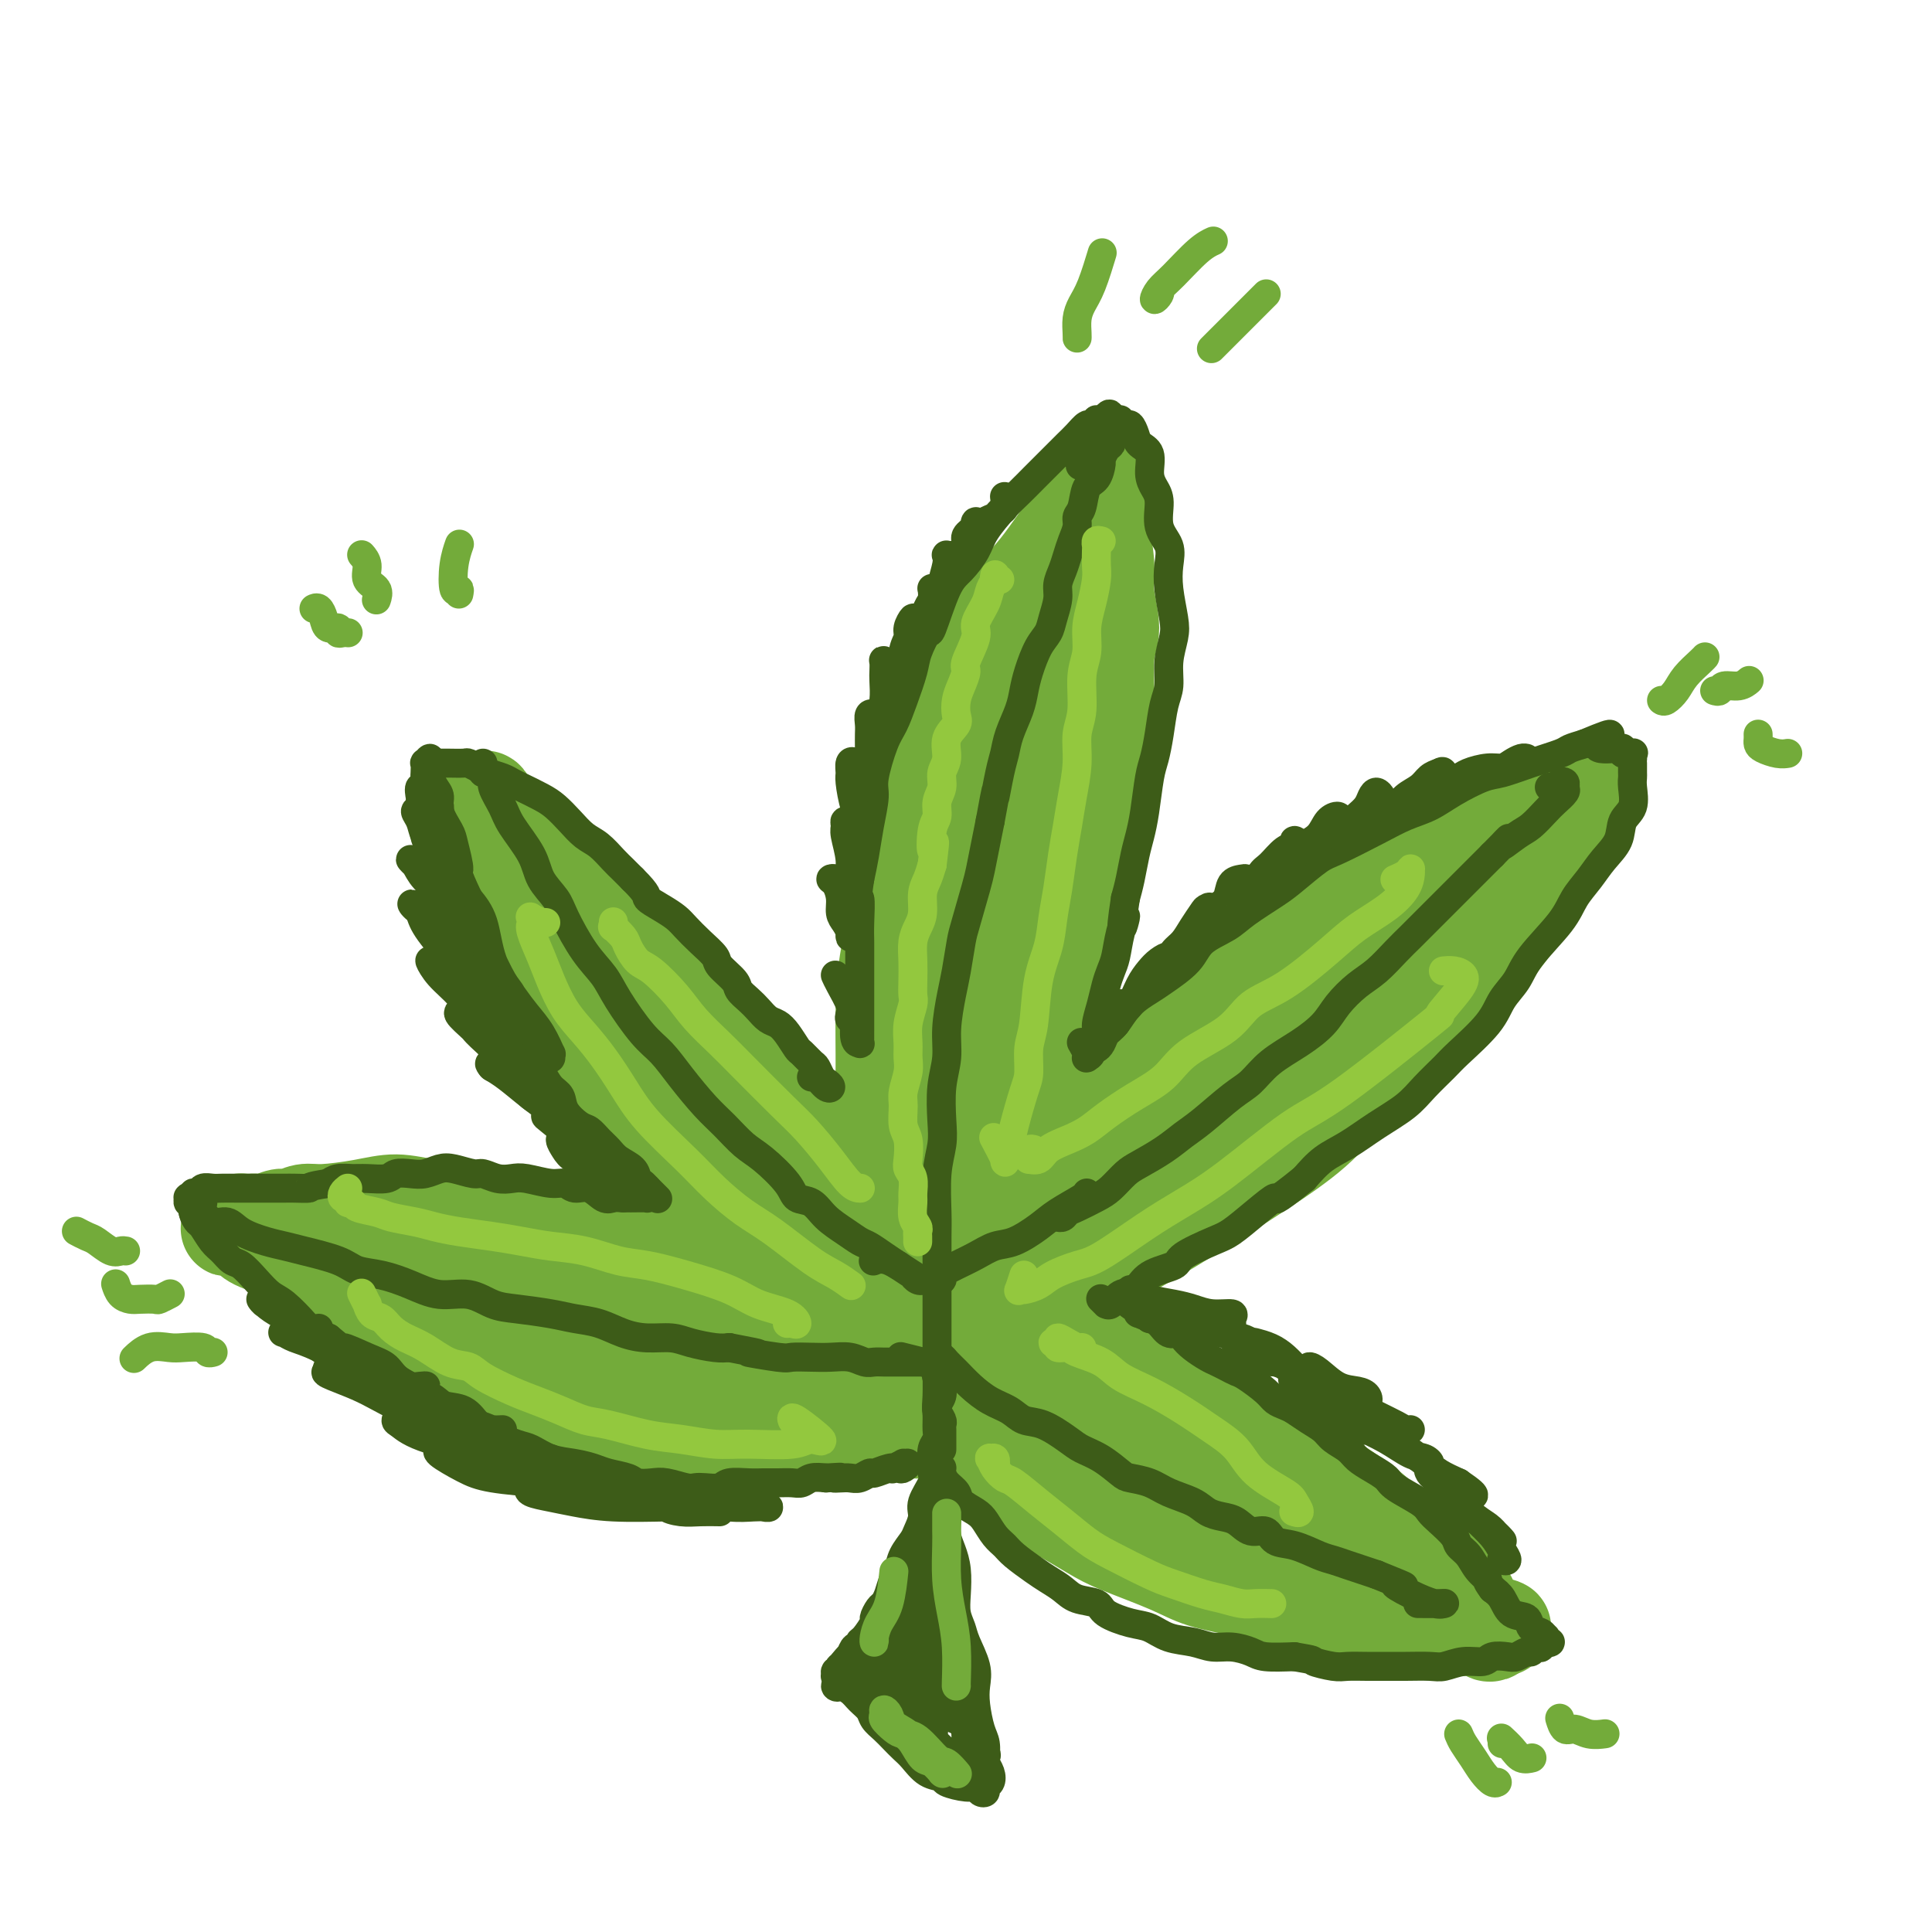 <svg viewBox='0 0 400 400' version='1.1' xmlns='http://www.w3.org/2000/svg' xmlns:xlink='http://www.w3.org/1999/xlink'><g fill='none' stroke='#73AB3A' stroke-width='6' stroke-linecap='round' stroke-linejoin='round'><path d='M196,285c0.090,0.000 0.180,0.001 0,0c-0.180,-0.001 -0.629,-0.003 -1,0c-0.371,0.003 -0.665,0.012 -1,0c-0.335,-0.012 -0.710,-0.045 -1,0c-0.290,0.045 -0.494,0.168 -1,0c-0.506,-0.168 -1.314,-0.625 -2,-1c-0.686,-0.375 -1.250,-0.667 -2,-1c-0.750,-0.333 -1.686,-0.708 -3,-1c-1.314,-0.292 -3.005,-0.503 -4,-1c-0.995,-0.497 -1.294,-1.281 -2,-2c-0.706,-0.719 -1.820,-1.375 -3,-2c-1.180,-0.625 -2.427,-1.221 -4,-2c-1.573,-0.779 -3.470,-1.741 -5,-3c-1.530,-1.259 -2.691,-2.813 -4,-4c-1.309,-1.187 -2.767,-2.005 -4,-3c-1.233,-0.995 -2.242,-2.166 -4,-4c-1.758,-1.834 -4.267,-4.331 -6,-6c-1.733,-1.669 -2.692,-2.510 -4,-4c-1.308,-1.490 -2.965,-3.630 -4,-5c-1.035,-1.370 -1.449,-1.969 -3,-4c-1.551,-2.031 -4.240,-5.494 -6,-8c-1.760,-2.506 -2.591,-4.055 -4,-6c-1.409,-1.945 -3.396,-4.286 -5,-7c-1.604,-2.714 -2.823,-5.800 -4,-8c-1.177,-2.200 -2.310,-3.512 -3,-5c-0.690,-1.488 -0.938,-3.151 -2,-5c-1.062,-1.849 -2.940,-3.882 -4,-6c-1.060,-2.118 -1.303,-4.319 -2,-6c-0.697,-1.681 -1.849,-2.840 -3,-4'/><path d='M105,187c-2.890,-5.774 -1.113,-3.207 -1,-3c0.113,0.207 -1.436,-1.944 -2,-3c-0.564,-1.056 -0.142,-1.017 0,-1c0.142,0.017 0.002,0.012 0,0c-0.002,-0.012 0.132,-0.030 0,0c-0.132,0.030 -0.530,0.109 0,0c0.530,-0.109 1.987,-0.407 3,0c1.013,0.407 1.583,1.520 2,2c0.417,0.480 0.683,0.329 2,1c1.317,0.671 3.685,2.164 5,3c1.315,0.836 1.576,1.015 3,2c1.424,0.985 4.011,2.776 6,4c1.989,1.224 3.379,1.882 5,3c1.621,1.118 3.474,2.698 5,4c1.526,1.302 2.727,2.326 5,4c2.273,1.674 5.619,3.997 8,6c2.381,2.003 3.797,3.687 5,5c1.203,1.313 2.191,2.257 4,4c1.809,1.743 4.437,4.287 6,6c1.563,1.713 2.061,2.597 3,4c0.939,1.403 2.320,3.325 4,5c1.680,1.675 3.660,3.101 5,5c1.340,1.899 2.040,4.269 3,6c0.960,1.731 2.180,2.823 3,4c0.820,1.177 1.240,2.439 2,4c0.760,1.561 1.858,3.420 3,5c1.142,1.580 2.326,2.880 3,4c0.674,1.120 0.837,2.060 1,3'/><path d='M188,264c2.438,4.558 1.034,2.953 1,3c-0.034,0.047 1.301,1.746 2,3c0.699,1.254 0.761,2.063 1,3c0.239,0.937 0.653,2.002 1,3c0.347,0.998 0.626,1.928 1,3c0.374,1.072 0.842,2.284 1,3c0.158,0.716 0.005,0.934 0,1c-0.005,0.066 0.139,-0.021 0,0c-0.139,0.021 -0.559,0.149 -1,0c-0.441,-0.149 -0.902,-0.576 -1,-1c-0.098,-0.424 0.166,-0.845 0,-1c-0.166,-0.155 -0.762,-0.044 -1,0c-0.238,0.044 -0.119,0.022 0,0'/></g>
<g fill='none' stroke='#73AB3A' stroke-width='20' stroke-linecap='round' stroke-linejoin='round'><path d='M114,188c-0.427,0.150 -0.853,0.299 -1,0c-0.147,-0.299 -0.013,-1.047 0,-1c0.013,0.047 -0.093,0.891 0,1c0.093,0.109 0.385,-0.515 1,0c0.615,0.515 1.552,2.171 2,3c0.448,0.829 0.406,0.833 1,2c0.594,1.167 1.824,3.497 3,5c1.176,1.503 2.299,2.180 3,3c0.701,0.820 0.982,1.784 2,3c1.018,1.216 2.773,2.686 4,4c1.227,1.314 1.925,2.474 3,4c1.075,1.526 2.528,3.418 4,5c1.472,1.582 2.964,2.852 4,4c1.036,1.148 1.616,2.172 3,4c1.384,1.828 3.570,4.459 5,6c1.430,1.541 2.102,1.991 3,3c0.898,1.009 2.021,2.576 3,4c0.979,1.424 1.813,2.705 3,4c1.187,1.295 2.726,2.606 4,4c1.274,1.394 2.284,2.872 3,4c0.716,1.128 1.137,1.906 2,3c0.863,1.094 2.169,2.504 3,4c0.831,1.496 1.186,3.079 2,4c0.814,0.921 2.088,1.181 3,2c0.912,0.819 1.461,2.198 2,3c0.539,0.802 1.066,1.027 2,2c0.934,0.973 2.275,2.694 3,4c0.725,1.306 0.833,2.195 1,3c0.167,0.805 0.391,1.524 1,2c0.609,0.476 1.603,0.707 2,1c0.397,0.293 0.199,0.646 0,1'/><path d='M185,279c10.940,14.032 2.789,3.613 0,0c-2.789,-3.613 -0.217,-0.421 1,1c1.217,1.421 1.078,1.069 1,1c-0.078,-0.069 -0.096,0.143 0,0c0.096,-0.143 0.307,-0.641 0,-1c-0.307,-0.359 -1.131,-0.577 -2,-1c-0.869,-0.423 -1.784,-1.049 -3,-2c-1.216,-0.951 -2.732,-2.228 -4,-3c-1.268,-0.772 -2.286,-1.041 -4,-2c-1.714,-0.959 -4.124,-2.608 -6,-4c-1.876,-1.392 -3.218,-2.528 -5,-4c-1.782,-1.472 -4.005,-3.279 -6,-5c-1.995,-1.721 -3.761,-3.357 -6,-6c-2.239,-2.643 -4.952,-6.292 -7,-9c-2.048,-2.708 -3.432,-4.474 -5,-6c-1.568,-1.526 -3.318,-2.810 -5,-5c-1.682,-2.190 -3.294,-5.284 -5,-8c-1.706,-2.716 -3.507,-5.053 -5,-7c-1.493,-1.947 -2.679,-3.503 -4,-6c-1.321,-2.497 -2.776,-5.936 -4,-8c-1.224,-2.064 -2.216,-2.752 -3,-4c-0.784,-1.248 -1.361,-3.058 -2,-5c-0.639,-1.942 -1.342,-4.018 -2,-6c-0.658,-1.982 -1.271,-3.869 -2,-6c-0.729,-2.131 -1.572,-4.507 -2,-6c-0.428,-1.493 -0.440,-2.103 -1,-3c-0.560,-0.897 -1.667,-2.080 -2,-3c-0.333,-0.920 0.106,-1.576 0,-2c-0.106,-0.424 -0.759,-0.614 -1,-1c-0.241,-0.386 -0.069,-0.967 0,-1c0.069,-0.033 0.034,0.484 0,1'/><path d='M101,168c-1.621,-5.002 0.327,-1.506 1,0c0.673,1.506 0.070,1.021 0,1c-0.070,-0.021 0.393,0.420 1,1c0.607,0.580 1.359,1.299 2,2c0.641,0.701 1.171,1.384 2,2c0.829,0.616 1.959,1.166 3,2c1.041,0.834 1.995,1.953 3,3c1.005,1.047 2.062,2.020 3,3c0.938,0.980 1.758,1.965 3,3c1.242,1.035 2.906,2.119 4,3c1.094,0.881 1.620,1.559 3,3c1.380,1.441 3.616,3.645 5,5c1.384,1.355 1.916,1.861 3,3c1.084,1.139 2.719,2.910 4,4c1.281,1.090 2.207,1.499 4,3c1.793,1.501 4.451,4.095 6,6c1.549,1.905 1.988,3.120 3,4c1.012,0.880 2.597,1.425 4,3c1.403,1.575 2.626,4.182 4,6c1.374,1.818 2.900,2.848 4,4c1.100,1.152 1.774,2.424 3,4c1.226,1.576 3.004,3.454 4,5c0.996,1.546 1.208,2.759 2,4c0.792,1.241 2.163,2.509 3,4c0.837,1.491 1.140,3.203 2,5c0.860,1.797 2.276,3.678 3,5c0.724,1.322 0.755,2.086 1,3c0.245,0.914 0.705,1.977 1,3c0.295,1.023 0.426,2.006 1,3c0.574,0.994 1.593,1.998 2,3c0.407,1.002 0.204,2.001 0,3'/><path d='M185,271c1.952,4.412 1.831,2.941 2,3c0.169,0.059 0.630,1.648 1,3c0.370,1.352 0.651,2.467 1,3c0.349,0.533 0.766,0.482 1,1c0.234,0.518 0.287,1.603 0,2c-0.287,0.397 -0.912,0.106 -1,0c-0.088,-0.106 0.361,-0.029 0,0c-0.361,0.029 -1.532,0.008 -2,0c-0.468,-0.008 -0.234,-0.004 0,0'/><path d='M192,280c-0.424,-0.222 -0.848,-0.443 -1,0c-0.152,0.443 -0.031,1.551 0,2c0.031,0.449 -0.028,0.239 0,0c0.028,-0.239 0.143,-0.508 0,-1c-0.143,-0.492 -0.544,-1.206 -1,-2c-0.456,-0.794 -0.966,-1.669 -1,-3c-0.034,-1.331 0.409,-3.120 0,-5c-0.409,-1.880 -1.668,-3.852 -2,-6c-0.332,-2.148 0.265,-4.473 0,-7c-0.265,-2.527 -1.392,-5.256 -2,-9c-0.608,-3.744 -0.697,-8.503 -1,-12c-0.303,-3.497 -0.819,-5.733 -1,-8c-0.181,-2.267 -0.025,-4.566 0,-8c0.025,-3.434 -0.079,-8.004 0,-12c0.079,-3.996 0.343,-7.418 1,-11c0.657,-3.582 1.709,-7.324 3,-12c1.291,-4.676 2.822,-10.286 4,-15c1.178,-4.714 2.002,-8.532 3,-12c0.998,-3.468 2.169,-6.584 4,-11c1.831,-4.416 4.321,-10.131 6,-14c1.679,-3.869 2.547,-5.893 4,-8c1.453,-2.107 3.492,-4.297 5,-6c1.508,-1.703 2.485,-2.918 4,-5c1.515,-2.082 3.569,-5.032 5,-7c1.431,-1.968 2.240,-2.956 3,-4c0.760,-1.044 1.472,-2.146 2,-3c0.528,-0.854 0.873,-1.461 1,-2c0.127,-0.539 0.036,-1.011 0,-1c-0.036,0.011 -0.018,0.506 0,1'/><path d='M228,99c3.712,-5.453 0.994,-1.586 0,0c-0.994,1.586 -0.262,0.892 0,1c0.262,0.108 0.055,1.019 0,2c-0.055,0.981 0.043,2.033 0,3c-0.043,0.967 -0.226,1.849 0,4c0.226,2.151 0.860,5.571 1,8c0.140,2.429 -0.214,3.868 0,6c0.214,2.132 0.996,4.955 1,7c0.004,2.045 -0.771,3.310 -1,6c-0.229,2.690 0.087,6.805 0,10c-0.087,3.195 -0.575,5.469 -1,8c-0.425,2.531 -0.785,5.318 -1,8c-0.215,2.682 -0.285,5.259 -1,9c-0.715,3.741 -2.074,8.647 -3,12c-0.926,3.353 -1.417,5.153 -2,8c-0.583,2.847 -1.256,6.741 -2,10c-0.744,3.259 -1.558,5.882 -3,10c-1.442,4.118 -3.513,9.729 -5,14c-1.487,4.271 -2.390,7.201 -3,10c-0.610,2.799 -0.927,5.468 -2,9c-1.073,3.532 -2.900,7.928 -4,11c-1.100,3.072 -1.472,4.820 -2,7c-0.528,2.180 -1.214,4.792 -2,7c-0.786,2.208 -1.674,4.012 -2,5c-0.326,0.988 -0.091,1.160 0,1c0.091,-0.160 0.038,-0.651 0,-1c-0.038,-0.349 -0.060,-0.555 0,-1c0.060,-0.445 0.202,-1.130 0,-2c-0.202,-0.870 -0.747,-1.927 -1,-3c-0.253,-1.073 -0.215,-2.164 0,-4c0.215,-1.836 0.608,-4.418 1,-7'/><path d='M196,257c0.129,-5.390 0.450,-10.365 1,-15c0.550,-4.635 1.329,-8.930 2,-14c0.671,-5.070 1.234,-10.913 2,-16c0.766,-5.087 1.736,-9.417 3,-15c1.264,-5.583 2.822,-12.420 4,-18c1.178,-5.580 1.977,-9.905 3,-14c1.023,-4.095 2.271,-7.961 4,-13c1.729,-5.039 3.937,-11.249 5,-15c1.063,-3.751 0.979,-5.041 1,-7c0.021,-1.959 0.146,-4.586 0,-6c-0.146,-1.414 -0.563,-1.615 -1,-2c-0.437,-0.385 -0.894,-0.954 -1,-1c-0.106,-0.046 0.140,0.433 0,1c-0.140,0.567 -0.665,1.224 -2,4c-1.335,2.776 -3.481,7.670 -5,12c-1.519,4.330 -2.410,8.095 -4,13c-1.590,4.905 -3.877,10.948 -6,16c-2.123,5.052 -4.082,9.112 -5,13c-0.918,3.888 -0.795,7.603 -1,9c-0.205,1.397 -0.737,0.477 0,-1c0.737,-1.477 2.742,-3.511 4,-6c1.258,-2.489 1.769,-5.431 3,-10c1.231,-4.569 3.181,-10.763 5,-16c1.819,-5.237 3.507,-9.518 5,-13c1.493,-3.482 2.792,-6.165 4,-8c1.208,-1.835 2.324,-2.822 3,-3c0.676,-0.178 0.913,0.452 1,2c0.087,1.548 0.025,4.014 0,5c-0.025,0.986 -0.012,0.493 0,0'/><path d='M196,280c-0.142,0.463 -0.284,0.926 0,1c0.284,0.074 0.993,-0.241 1,0c0.007,0.241 -0.688,1.039 -1,1c-0.312,-0.039 -0.240,-0.915 0,-1c0.240,-0.085 0.649,0.622 1,0c0.351,-0.622 0.645,-2.572 1,-4c0.355,-1.428 0.772,-2.335 2,-5c1.228,-2.665 3.267,-7.090 5,-10c1.733,-2.910 3.161,-4.305 5,-7c1.839,-2.695 4.088,-6.690 6,-10c1.912,-3.310 3.486,-5.935 7,-10c3.514,-4.065 8.967,-9.570 13,-14c4.033,-4.430 6.644,-7.786 10,-11c3.356,-3.214 7.455,-6.284 11,-9c3.545,-2.716 6.534,-5.076 11,-8c4.466,-2.924 10.409,-6.412 15,-9c4.591,-2.588 7.829,-4.276 11,-6c3.171,-1.724 6.274,-3.485 10,-5c3.726,-1.515 8.074,-2.783 11,-4c2.926,-1.217 4.430,-2.383 6,-3c1.570,-0.617 3.206,-0.684 4,-1c0.794,-0.316 0.746,-0.880 1,-1c0.254,-0.120 0.810,0.205 1,0c0.190,-0.205 0.013,-0.940 0,-1c-0.013,-0.060 0.139,0.554 0,1c-0.139,0.446 -0.570,0.723 -1,1'/><path d='M326,165c6.526,-2.673 1.339,0.144 -1,2c-2.339,1.856 -1.832,2.752 -2,4c-0.168,1.248 -1.010,2.848 -2,5c-0.990,2.152 -2.126,4.857 -3,7c-0.874,2.143 -1.484,3.725 -3,6c-1.516,2.275 -3.936,5.242 -6,8c-2.064,2.758 -3.770,5.307 -6,8c-2.230,2.693 -4.982,5.531 -9,9c-4.018,3.469 -9.300,7.569 -13,11c-3.700,3.431 -5.819,6.195 -9,9c-3.181,2.805 -7.426,5.653 -11,8c-3.574,2.347 -6.477,4.192 -11,7c-4.523,2.808 -10.666,6.579 -15,9c-4.334,2.421 -6.859,3.494 -10,5c-3.141,1.506 -6.898,3.446 -10,5c-3.102,1.554 -5.551,2.722 -8,4c-2.449,1.278 -4.900,2.666 -7,4c-2.100,1.334 -3.848,2.613 -5,3c-1.152,0.387 -1.706,-0.117 -2,0c-0.294,0.117 -0.326,0.857 0,1c0.326,0.143 1.012,-0.309 2,-1c0.988,-0.691 2.279,-1.621 4,-3c1.721,-1.379 3.872,-3.208 7,-6c3.128,-2.792 7.233,-6.549 11,-10c3.767,-3.451 7.196,-6.598 11,-10c3.804,-3.402 7.983,-7.059 14,-12c6.017,-4.941 13.872,-11.167 20,-16c6.128,-4.833 10.529,-8.275 15,-12c4.471,-3.725 9.011,-7.734 13,-11c3.989,-3.266 7.425,-5.790 10,-8c2.575,-2.210 4.287,-4.105 6,-6'/><path d='M306,185c18.053,-15.678 7.687,-7.871 4,-5c-3.687,2.871 -0.695,0.808 0,0c0.695,-0.808 -0.907,-0.359 -2,0c-1.093,0.359 -1.676,0.630 -4,2c-2.324,1.370 -6.389,3.841 -10,6c-3.611,2.159 -6.768,4.008 -10,6c-3.232,1.992 -6.540,4.127 -12,8c-5.460,3.873 -13.072,9.484 -19,14c-5.928,4.516 -10.170,7.935 -14,11c-3.830,3.065 -7.247,5.774 -10,8c-2.753,2.226 -4.841,3.968 -6,5c-1.159,1.032 -1.389,1.355 -2,2c-0.611,0.645 -1.603,1.613 -2,2c-0.397,0.387 -0.198,0.194 0,0'/><path d='M181,287c0.120,-0.032 0.239,-0.064 0,0c-0.239,0.064 -0.837,0.222 -1,0c-0.163,-0.222 0.108,-0.826 0,-1c-0.108,-0.174 -0.595,0.080 -1,0c-0.405,-0.080 -0.728,-0.495 -1,-1c-0.272,-0.505 -0.494,-1.100 -1,-2c-0.506,-0.900 -1.295,-2.107 -2,-3c-0.705,-0.893 -1.327,-1.473 -2,-2c-0.673,-0.527 -1.397,-1.000 -3,-2c-1.603,-1.000 -4.084,-2.526 -6,-4c-1.916,-1.474 -3.267,-2.895 -5,-4c-1.733,-1.105 -3.847,-1.896 -7,-3c-3.153,-1.104 -7.344,-2.523 -11,-4c-3.656,-1.477 -6.776,-3.011 -10,-4c-3.224,-0.989 -6.552,-1.432 -10,-2c-3.448,-0.568 -7.016,-1.260 -11,-2c-3.984,-0.740 -8.383,-1.529 -12,-2c-3.617,-0.471 -6.452,-0.625 -9,-1c-2.548,-0.375 -4.808,-0.972 -7,-1c-2.192,-0.028 -4.315,0.513 -7,1c-2.685,0.487 -5.930,0.919 -8,1c-2.070,0.081 -2.964,-0.188 -4,0c-1.036,0.188 -2.214,0.835 -3,1c-0.786,0.165 -1.180,-0.152 -2,0c-0.820,0.152 -2.066,0.773 -3,1c-0.934,0.227 -1.557,0.060 -2,0c-0.443,-0.060 -0.707,-0.013 -1,0c-0.293,0.013 -0.615,-0.007 -1,0c-0.385,0.007 -0.835,0.040 -1,0c-0.165,-0.040 -0.047,-0.154 0,0c0.047,0.154 0.024,0.577 0,1'/><path d='M50,254c-4.996,0.739 -1.485,0.088 0,0c1.485,-0.088 0.945,0.389 1,1c0.055,0.611 0.705,1.357 2,2c1.295,0.643 3.234,1.184 5,2c1.766,0.816 3.357,1.908 5,3c1.643,1.092 3.337,2.186 5,3c1.663,0.814 3.295,1.348 6,3c2.705,1.652 6.482,4.420 9,6c2.518,1.580 3.776,1.970 6,3c2.224,1.030 5.415,2.698 8,4c2.585,1.302 4.563,2.237 8,4c3.437,1.763 8.331,4.354 12,6c3.669,1.646 6.113,2.347 9,3c2.887,0.653 6.217,1.257 9,2c2.783,0.743 5.021,1.624 9,2c3.979,0.376 9.701,0.245 14,0c4.299,-0.245 7.176,-0.605 10,-1c2.824,-0.395 5.593,-0.824 9,-1c3.407,-0.176 7.450,-0.100 10,0c2.550,0.100 3.606,0.224 5,0c1.394,-0.224 3.126,-0.797 4,-1c0.874,-0.203 0.890,-0.038 1,0c0.110,0.038 0.312,-0.052 0,0c-0.312,0.052 -1.139,0.247 -2,0c-0.861,-0.247 -1.756,-0.937 -3,-1c-1.244,-0.063 -2.838,0.499 -5,0c-2.162,-0.499 -4.891,-2.059 -7,-3c-2.109,-0.941 -3.596,-1.263 -6,-2c-2.404,-0.737 -5.724,-1.891 -10,-3c-4.276,-1.109 -9.507,-2.174 -14,-3c-4.493,-0.826 -8.246,-1.413 -12,-2'/><path d='M138,281c-11.422,-2.352 -10.978,-1.232 -15,-2c-4.022,-0.768 -12.511,-3.425 -18,-5c-5.489,-1.575 -7.979,-2.068 -11,-3c-3.021,-0.932 -6.572,-2.303 -9,-3c-2.428,-0.697 -3.731,-0.721 -5,-1c-1.269,-0.279 -2.503,-0.813 -3,-1c-0.497,-0.187 -0.255,-0.027 0,0c0.255,0.027 0.525,-0.079 1,0c0.475,0.079 1.156,0.342 4,1c2.844,0.658 7.852,1.711 12,3c4.148,1.289 7.437,2.815 12,4c4.563,1.185 10.400,2.029 15,3c4.600,0.971 7.962,2.068 13,3c5.038,0.932 11.753,1.700 16,2c4.247,0.300 6.025,0.132 8,0c1.975,-0.132 4.145,-0.230 5,0c0.855,0.230 0.394,0.787 0,1c-0.394,0.213 -0.722,0.081 -2,0c-1.278,-0.081 -3.506,-0.111 -6,0c-2.494,0.111 -5.253,0.364 -8,0c-2.747,-0.364 -5.480,-1.346 -8,-2c-2.520,-0.654 -4.825,-0.980 -8,-2c-3.175,-1.020 -7.220,-2.732 -11,-4c-3.780,-1.268 -7.295,-2.090 -11,-3c-3.705,-0.910 -7.600,-1.909 -10,-2c-2.400,-0.091 -3.304,0.725 -4,1c-0.696,0.275 -1.184,0.010 -1,0c0.184,-0.010 1.039,0.234 3,0c1.961,-0.234 5.028,-0.948 8,-1c2.972,-0.052 5.849,0.556 9,1c3.151,0.444 6.575,0.722 10,1'/><path d='M124,272c6.667,0.162 8.836,0.069 11,0c2.164,-0.069 4.323,-0.112 6,0c1.677,0.112 2.873,0.381 3,0c0.127,-0.381 -0.815,-1.412 -2,-2c-1.185,-0.588 -2.612,-0.732 -5,-1c-2.388,-0.268 -5.737,-0.660 -9,-1c-3.263,-0.340 -6.441,-0.627 -10,-1c-3.559,-0.373 -7.500,-0.832 -10,-1c-2.500,-0.168 -3.559,-0.045 -4,0c-0.441,0.045 -0.265,0.012 0,0c0.265,-0.012 0.617,-0.003 2,0c1.383,0.003 3.795,0.001 6,0c2.205,-0.001 4.201,-0.000 5,0c0.799,0.000 0.399,0.000 0,0'/><path d='M197,289c-0.001,0.085 -0.001,0.169 0,0c0.001,-0.169 0.005,-0.593 0,-1c-0.005,-0.407 -0.017,-0.797 0,-1c0.017,-0.203 0.063,-0.218 0,0c-0.063,0.218 -0.235,0.670 0,1c0.235,0.330 0.877,0.538 1,1c0.123,0.462 -0.274,1.177 0,2c0.274,0.823 1.220,1.755 2,3c0.780,1.245 1.395,2.803 2,4c0.605,1.197 1.201,2.034 2,3c0.799,0.966 1.802,2.062 3,3c1.198,0.938 2.590,1.720 4,3c1.410,1.280 2.837,3.059 4,4c1.163,0.941 2.060,1.042 4,2c1.940,0.958 4.922,2.771 7,4c2.078,1.229 3.253,1.875 6,3c2.747,1.125 7.065,2.729 10,4c2.935,1.271 4.485,2.210 7,3c2.515,0.790 5.994,1.430 9,2c3.006,0.570 5.539,1.071 9,2c3.461,0.929 7.849,2.288 11,3c3.151,0.712 5.064,0.779 7,1c1.936,0.221 3.894,0.595 6,1c2.106,0.405 4.358,0.840 6,1c1.642,0.160 2.674,0.047 4,0c1.326,-0.047 2.948,-0.026 4,0c1.052,0.026 1.536,0.057 2,0c0.464,-0.057 0.908,-0.201 1,0c0.092,0.201 -0.167,0.746 0,1c0.167,0.254 0.762,0.215 1,0c0.238,-0.215 0.119,-0.608 0,-1'/><path d='M309,337c4.600,0.273 0.599,-0.545 -1,-1c-1.599,-0.455 -0.798,-0.548 -1,-1c-0.202,-0.452 -1.408,-1.265 -2,-2c-0.592,-0.735 -0.568,-1.394 -1,-2c-0.432,-0.606 -1.318,-1.161 -2,-2c-0.682,-0.839 -1.161,-1.962 -2,-3c-0.839,-1.038 -2.038,-1.993 -3,-3c-0.962,-1.007 -1.687,-2.068 -3,-3c-1.313,-0.932 -3.215,-1.735 -5,-3c-1.785,-1.265 -3.454,-2.993 -6,-5c-2.546,-2.007 -5.970,-4.293 -9,-6c-3.030,-1.707 -5.665,-2.834 -8,-4c-2.335,-1.166 -4.370,-2.372 -7,-4c-2.630,-1.628 -5.854,-3.678 -10,-6c-4.146,-2.322 -9.214,-4.915 -13,-7c-3.786,-2.085 -6.291,-3.661 -10,-5c-3.709,-1.339 -8.622,-2.443 -12,-3c-3.378,-0.557 -5.220,-0.569 -7,0c-1.780,0.569 -3.500,1.720 -5,2c-1.500,0.280 -2.782,-0.311 -4,0c-1.218,0.311 -2.371,1.523 -3,2c-0.629,0.477 -0.734,0.218 -1,0c-0.266,-0.218 -0.695,-0.395 0,0c0.695,0.395 2.513,1.360 4,2c1.487,0.640 2.644,0.953 5,2c2.356,1.047 5.910,2.827 9,4c3.090,1.173 5.717,1.739 11,4c5.283,2.261 13.224,6.217 19,9c5.776,2.783 9.388,4.391 13,6'/><path d='M255,308c11.152,5.557 9.032,5.949 10,7c0.968,1.051 5.024,2.760 8,5c2.976,2.240 4.874,5.013 6,6c1.126,0.987 1.482,0.190 2,0c0.518,-0.190 1.198,0.226 1,0c-0.198,-0.226 -1.273,-1.094 -3,-2c-1.727,-0.906 -4.104,-1.851 -7,-3c-2.896,-1.149 -6.309,-2.501 -10,-4c-3.691,-1.499 -7.658,-3.144 -14,-6c-6.342,-2.856 -15.059,-6.923 -21,-10c-5.941,-3.077 -9.107,-5.166 -12,-7c-2.893,-1.834 -5.515,-3.415 -8,-5c-2.485,-1.585 -4.835,-3.175 -6,-4c-1.165,-0.825 -1.144,-0.887 -1,-1c0.144,-0.113 0.413,-0.279 1,0c0.587,0.279 1.492,1.003 5,3c3.508,1.997 9.618,5.268 15,8c5.382,2.732 10.034,4.925 15,7c4.966,2.075 10.245,4.030 15,6c4.755,1.970 8.985,3.954 13,6c4.015,2.046 7.814,4.155 10,6c2.186,1.845 2.758,3.425 3,4c0.242,0.575 0.152,0.145 0,0c-0.152,-0.145 -0.367,-0.004 -3,-2c-2.633,-1.996 -7.683,-6.129 -12,-9c-4.317,-2.871 -7.899,-4.481 -11,-7c-3.101,-2.519 -5.719,-5.947 -8,-8c-2.281,-2.053 -4.223,-2.729 -5,-3c-0.777,-0.271 -0.388,-0.135 0,0'/></g>
<g fill='none' stroke='#3D5C18' stroke-width='6' stroke-linecap='round' stroke-linejoin='round'><path d='M195,300c-0.000,0.097 -0.000,0.195 0,0c0.000,-0.195 0.001,-0.681 0,-1c-0.001,-0.319 -0.004,-0.469 0,-1c0.004,-0.531 0.015,-1.441 0,-2c-0.015,-0.559 -0.057,-0.767 0,-1c0.057,-0.233 0.211,-0.490 0,-1c-0.211,-0.510 -0.789,-1.272 -1,-2c-0.211,-0.728 -0.057,-1.421 0,-3c0.057,-1.579 0.015,-4.045 0,-6c-0.015,-1.955 -0.004,-3.401 0,-5c0.004,-1.599 0.001,-3.351 0,-5c-0.001,-1.649 -0.001,-3.195 0,-5c0.001,-1.805 0.004,-3.868 0,-6c-0.004,-2.132 -0.015,-4.332 0,-6c0.015,-1.668 0.055,-2.804 0,-5c-0.055,-2.196 -0.207,-5.450 0,-8c0.207,-2.550 0.773,-4.395 1,-6c0.227,-1.605 0.116,-2.971 0,-5c-0.116,-2.029 -0.239,-4.721 0,-7c0.239,-2.279 0.838,-4.144 1,-6c0.162,-1.856 -0.112,-3.704 0,-6c0.112,-2.296 0.611,-5.041 1,-7c0.389,-1.959 0.667,-3.131 1,-5c0.333,-1.869 0.719,-4.435 1,-6c0.281,-1.565 0.457,-2.129 1,-4c0.543,-1.871 1.455,-5.048 2,-7c0.545,-1.952 0.724,-2.679 1,-4c0.276,-1.321 0.650,-3.234 1,-5c0.350,-1.766 0.675,-3.383 1,-5'/><path d='M205,170c1.727,-9.390 1.044,-5.365 1,-5c-0.044,0.365 0.552,-2.930 1,-5c0.448,-2.070 0.749,-2.915 1,-4c0.251,-1.085 0.451,-2.408 1,-4c0.549,-1.592 1.446,-3.451 2,-5c0.554,-1.549 0.764,-2.787 1,-4c0.236,-1.213 0.498,-2.401 1,-4c0.502,-1.599 1.244,-3.611 2,-5c0.756,-1.389 1.526,-2.157 2,-3c0.474,-0.843 0.652,-1.762 1,-3c0.348,-1.238 0.867,-2.796 1,-4c0.133,-1.204 -0.118,-2.055 0,-3c0.118,-0.945 0.605,-1.983 1,-3c0.395,-1.017 0.697,-2.014 1,-3c0.303,-0.986 0.605,-1.963 1,-3c0.395,-1.037 0.883,-2.135 1,-3c0.117,-0.865 -0.136,-1.496 0,-2c0.136,-0.504 0.663,-0.879 1,-2c0.337,-1.121 0.485,-2.987 1,-4c0.515,-1.013 1.396,-1.175 2,-2c0.604,-0.825 0.933,-2.315 1,-3c0.067,-0.685 -0.126,-0.565 0,-1c0.126,-0.435 0.570,-1.424 1,-2c0.430,-0.576 0.844,-0.740 1,-1c0.156,-0.260 0.052,-0.616 0,-1c-0.052,-0.384 -0.052,-0.796 0,-1c0.052,-0.204 0.158,-0.201 0,0c-0.158,0.201 -0.579,0.601 -1,1'/><path d='M229,91c2.869,-11.607 -1.958,-1.125 -4,3c-2.042,4.125 -1.298,1.893 -1,1c0.298,-0.893 0.149,-0.446 0,0'/><path d='M228,87c-0.032,0.002 -0.064,0.005 0,0c0.064,-0.005 0.225,-0.017 0,0c-0.225,0.017 -0.837,0.063 -1,0c-0.163,-0.063 0.122,-0.235 0,0c-0.122,0.235 -0.650,0.877 -1,1c-0.350,0.123 -0.520,-0.272 -1,0c-0.480,0.272 -1.268,1.213 -2,2c-0.732,0.787 -1.407,1.422 -2,2c-0.593,0.578 -1.105,1.101 -2,2c-0.895,0.899 -2.173,2.176 -3,3c-0.827,0.824 -1.204,1.195 -2,2c-0.796,0.805 -2.012,2.043 -3,3c-0.988,0.957 -1.748,1.633 -3,3c-1.252,1.367 -2.998,3.426 -4,5c-1.002,1.574 -1.262,2.663 -2,4c-0.738,1.337 -1.956,2.920 -3,4c-1.044,1.080 -1.914,1.655 -3,4c-1.086,2.345 -2.388,6.461 -3,8c-0.612,1.539 -0.534,0.502 -1,1c-0.466,0.498 -1.475,2.531 -2,4c-0.525,1.469 -0.565,2.375 -1,4c-0.435,1.625 -1.264,3.969 -2,6c-0.736,2.031 -1.377,3.749 -2,5c-0.623,1.251 -1.228,2.035 -2,4c-0.772,1.965 -1.712,5.112 -2,7c-0.288,1.888 0.078,2.516 0,4c-0.078,1.484 -0.598,3.823 -1,6c-0.402,2.177 -0.686,4.194 -1,6c-0.314,1.806 -0.657,3.403 -1,5'/><path d='M178,182c-0.774,4.986 -0.207,3.450 0,4c0.207,0.550 0.056,3.185 0,5c-0.056,1.815 -0.015,2.810 0,4c0.015,1.190 0.004,2.574 0,4c-0.004,1.426 -0.001,2.893 0,4c0.001,1.107 0.000,1.855 0,3c-0.000,1.145 -0.000,2.689 0,4c0.000,1.311 0.001,2.390 0,3c-0.001,0.610 -0.004,0.752 0,1c0.004,0.248 0.015,0.602 0,1c-0.015,0.398 -0.057,0.839 0,1c0.057,0.161 0.211,0.043 0,0c-0.211,-0.043 -0.789,-0.012 -1,-1c-0.211,-0.988 -0.057,-2.997 0,-4c0.057,-1.003 0.016,-1.001 0,-1c-0.016,0.001 -0.008,0.000 0,0'/><path d='M232,87c-0.006,-0.009 -0.013,-0.018 0,0c0.013,0.018 0.045,0.063 0,0c-0.045,-0.063 -0.168,-0.235 0,0c0.168,0.235 0.627,0.876 1,1c0.373,0.124 0.659,-0.270 1,0c0.341,0.270 0.735,1.202 1,2c0.265,0.798 0.401,1.461 1,2c0.599,0.539 1.661,0.955 2,2c0.339,1.045 -0.045,2.719 0,4c0.045,1.281 0.520,2.169 1,3c0.480,0.831 0.965,1.606 1,3c0.035,1.394 -0.379,3.409 0,5c0.379,1.591 1.553,2.759 2,4c0.447,1.241 0.168,2.553 0,4c-0.168,1.447 -0.226,3.027 0,5c0.226,1.973 0.737,4.339 1,6c0.263,1.661 0.278,2.617 0,4c-0.278,1.383 -0.848,3.192 -1,5c-0.152,1.808 0.114,3.614 0,5c-0.114,1.386 -0.608,2.351 -1,4c-0.392,1.649 -0.682,3.981 -1,6c-0.318,2.019 -0.662,3.725 -1,5c-0.338,1.275 -0.668,2.119 -1,4c-0.332,1.881 -0.666,4.800 -1,7c-0.334,2.200 -0.667,3.683 -1,5c-0.333,1.317 -0.667,2.470 -1,4c-0.333,1.530 -0.667,3.437 -1,5c-0.333,1.563 -0.667,2.781 -1,4'/><path d='M233,186c-1.499,9.767 -0.247,5.186 0,4c0.247,-1.186 -0.511,1.025 -1,3c-0.489,1.975 -0.710,3.716 -1,5c-0.290,1.284 -0.651,2.112 -1,3c-0.349,0.888 -0.686,1.837 -1,3c-0.314,1.163 -0.605,2.539 -1,4c-0.395,1.461 -0.894,3.008 -1,4c-0.106,0.992 0.182,1.428 0,2c-0.182,0.572 -0.834,1.278 -1,2c-0.166,0.722 0.153,1.460 0,2c-0.153,0.540 -0.777,0.884 -1,1c-0.223,0.116 -0.046,0.006 0,0c0.046,-0.006 -0.039,0.091 0,0c0.039,-0.091 0.203,-0.371 0,-1c-0.203,-0.629 -0.772,-1.608 -1,-2c-0.228,-0.392 -0.114,-0.196 0,0'/><path d='M227,214c0.002,0.300 0.004,0.600 0,1c-0.004,0.400 -0.013,0.899 0,1c0.013,0.101 0.047,-0.198 0,0c-0.047,0.198 -0.177,0.892 0,1c0.177,0.108 0.659,-0.370 1,-1c0.341,-0.630 0.539,-1.413 1,-2c0.461,-0.587 1.184,-0.978 2,-2c0.816,-1.022 1.724,-2.675 3,-4c1.276,-1.325 2.918,-2.322 4,-3c1.082,-0.678 1.602,-1.037 3,-2c1.398,-0.963 3.673,-2.530 5,-4c1.327,-1.470 1.707,-2.843 3,-4c1.293,-1.157 3.498,-2.100 5,-3c1.502,-0.900 2.302,-1.758 4,-3c1.698,-1.242 4.294,-2.867 6,-4c1.706,-1.133 2.521,-1.774 4,-3c1.479,-1.226 3.623,-3.038 5,-4c1.377,-0.962 1.986,-1.075 4,-2c2.014,-0.925 5.431,-2.661 8,-4c2.569,-1.339 4.289,-2.280 6,-3c1.711,-0.720 3.414,-1.218 5,-2c1.586,-0.782 3.055,-1.848 5,-3c1.945,-1.152 4.365,-2.389 6,-3c1.635,-0.611 2.485,-0.598 4,-1c1.515,-0.402 3.695,-1.221 6,-2c2.305,-0.779 4.736,-1.517 6,-2c1.264,-0.483 1.361,-0.709 2,-1c0.639,-0.291 1.819,-0.645 3,-1'/><path d='M328,154c9.041,-3.778 4.143,-1.222 3,0c-1.143,1.222 1.469,1.111 3,1c1.531,-0.111 1.979,-0.222 2,0c0.021,0.222 -0.387,0.777 0,1c0.387,0.223 1.568,0.114 2,0c0.432,-0.114 0.116,-0.234 0,0c-0.116,0.234 -0.031,0.822 0,1c0.031,0.178 0.008,-0.053 0,0c-0.008,0.053 -0.000,0.391 0,1c0.000,0.609 -0.007,1.488 0,2c0.007,0.512 0.029,0.657 0,1c-0.029,0.343 -0.108,0.885 0,2c0.108,1.115 0.402,2.804 0,4c-0.402,1.196 -1.501,1.897 -2,3c-0.499,1.103 -0.399,2.606 -1,4c-0.601,1.394 -1.905,2.679 -3,4c-1.095,1.321 -1.983,2.678 -3,4c-1.017,1.322 -2.163,2.611 -3,4c-0.837,1.389 -1.365,2.879 -3,5c-1.635,2.121 -4.378,4.872 -6,7c-1.622,2.128 -2.124,3.632 -3,5c-0.876,1.368 -2.128,2.599 -3,4c-0.872,1.401 -1.365,2.972 -3,5c-1.635,2.028 -4.414,4.513 -6,6c-1.586,1.487 -1.981,1.977 -3,3c-1.019,1.023 -2.663,2.580 -4,4c-1.337,1.420 -2.366,2.704 -4,4c-1.634,1.296 -3.871,2.605 -6,4c-2.129,1.395 -4.150,2.876 -6,4c-1.850,1.124 -3.529,1.893 -5,3c-1.471,1.107 -2.736,2.554 -4,4'/><path d='M270,244c-7.065,5.734 -5.729,4.068 -6,4c-0.271,-0.068 -2.149,1.463 -4,3c-1.851,1.537 -3.675,3.082 -5,4c-1.325,0.918 -2.150,1.209 -4,2c-1.850,0.791 -4.726,2.080 -6,3c-1.274,0.920 -0.947,1.469 -2,2c-1.053,0.531 -3.488,1.042 -5,2c-1.512,0.958 -2.103,2.363 -3,3c-0.897,0.637 -2.100,0.507 -3,1c-0.900,0.493 -1.495,1.610 -2,2c-0.505,0.390 -0.919,0.053 -1,0c-0.081,-0.053 0.170,0.178 0,0c-0.170,-0.178 -0.763,-0.765 -1,-1c-0.237,-0.235 -0.119,-0.117 0,0'/><path d='M219,252c0.025,0.007 0.049,0.014 0,0c-0.049,-0.014 -0.172,-0.048 0,0c0.172,0.048 0.640,0.180 1,0c0.360,-0.180 0.614,-0.671 1,-1c0.386,-0.329 0.906,-0.496 2,-1c1.094,-0.504 2.764,-1.345 4,-2c1.236,-0.655 2.039,-1.123 3,-2c0.961,-0.877 2.082,-2.161 3,-3c0.918,-0.839 1.635,-1.233 3,-2c1.365,-0.767 3.380,-1.909 5,-3c1.620,-1.091 2.847,-2.133 4,-3c1.153,-0.867 2.232,-1.561 4,-3c1.768,-1.439 4.224,-3.623 6,-5c1.776,-1.377 2.873,-1.946 4,-3c1.127,-1.054 2.286,-2.593 4,-4c1.714,-1.407 3.984,-2.682 6,-4c2.016,-1.318 3.779,-2.677 5,-4c1.221,-1.323 1.902,-2.608 3,-4c1.098,-1.392 2.615,-2.890 4,-4c1.385,-1.110 2.639,-1.833 4,-3c1.361,-1.167 2.830,-2.778 4,-4c1.170,-1.222 2.042,-2.056 3,-3c0.958,-0.944 2.003,-1.999 3,-3c0.997,-1.001 1.947,-1.948 3,-3c1.053,-1.052 2.210,-2.210 3,-3c0.790,-0.790 1.213,-1.213 2,-2c0.787,-0.787 1.939,-1.939 3,-3c1.061,-1.061 2.030,-2.030 3,-3'/><path d='M309,177c5.723,-5.767 2.530,-2.686 2,-2c-0.530,0.686 1.603,-1.024 3,-2c1.397,-0.976 2.059,-1.217 3,-2c0.941,-0.783 2.162,-2.108 3,-3c0.838,-0.892 1.292,-1.350 2,-2c0.708,-0.650 1.670,-1.491 2,-2c0.330,-0.509 0.028,-0.686 0,-1c-0.028,-0.314 0.216,-0.764 0,-1c-0.216,-0.236 -0.893,-0.259 -1,0c-0.107,0.259 0.356,0.801 0,1c-0.356,0.199 -1.530,0.057 -2,0c-0.470,-0.057 -0.235,-0.028 0,0'/><path d='M100,158c0.033,0.311 0.066,0.622 0,1c-0.066,0.378 -0.230,0.824 0,1c0.230,0.176 0.853,0.084 1,0c0.147,-0.084 -0.181,-0.160 0,0c0.181,0.160 0.871,0.555 1,1c0.129,0.445 -0.304,0.940 0,2c0.304,1.060 1.346,2.685 2,4c0.654,1.315 0.922,2.319 2,4c1.078,1.681 2.966,4.038 4,6c1.034,1.962 1.215,3.528 2,5c0.785,1.472 2.175,2.848 3,4c0.825,1.152 1.084,2.080 2,4c0.916,1.920 2.488,4.834 4,7c1.512,2.166 2.962,3.585 4,5c1.038,1.415 1.663,2.826 3,5c1.337,2.174 3.385,5.112 5,7c1.615,1.888 2.795,2.725 4,4c1.205,1.275 2.435,2.986 4,5c1.565,2.014 3.466,4.331 5,6c1.534,1.669 2.699,2.689 4,4c1.301,1.311 2.736,2.913 4,4c1.264,1.087 2.357,1.659 4,3c1.643,1.341 3.836,3.451 5,5c1.164,1.549 1.299,2.537 2,3c0.701,0.463 1.969,0.399 3,1c1.031,0.601 1.826,1.866 3,3c1.174,1.134 2.726,2.138 4,3c1.274,0.862 2.269,1.582 3,2c0.731,0.418 1.197,0.536 2,1c0.803,0.464 1.944,1.276 3,2c1.056,0.724 2.028,1.362 3,2'/><path d='M186,262c3.888,2.559 3.107,1.956 3,2c-0.107,0.044 0.461,0.733 1,1c0.539,0.267 1.048,0.110 1,0c-0.048,-0.110 -0.652,-0.174 -2,-1c-1.348,-0.826 -3.440,-2.415 -5,-3c-1.560,-0.585 -2.589,-0.167 -3,0c-0.411,0.167 -0.206,0.084 0,0'/><path d='M194,266c-0.114,-0.452 -0.228,-0.905 0,-1c0.228,-0.095 0.797,0.167 1,0c0.203,-0.167 0.039,-0.762 0,-1c-0.039,-0.238 0.046,-0.119 0,0c-0.046,0.119 -0.225,0.236 0,0c0.225,-0.236 0.853,-0.827 1,-1c0.147,-0.173 -0.188,0.071 0,0c0.188,-0.071 0.900,-0.459 2,-1c1.100,-0.541 2.588,-1.236 4,-2c1.412,-0.764 2.746,-1.599 4,-2c1.254,-0.401 2.427,-0.370 4,-1c1.573,-0.630 3.546,-1.920 5,-3c1.454,-1.080 2.390,-1.949 4,-3c1.610,-1.051 3.895,-2.283 5,-3c1.105,-0.717 1.030,-0.919 1,-1c-0.030,-0.081 -0.015,-0.040 0,0'/><path d='M42,249c-0.310,0.032 -0.620,0.065 -1,0c-0.380,-0.065 -0.831,-0.227 -1,0c-0.169,0.227 -0.057,0.843 0,1c0.057,0.157 0.059,-0.146 0,0c-0.059,0.146 -0.178,0.742 0,1c0.178,0.258 0.654,0.180 1,0c0.346,-0.180 0.563,-0.462 1,0c0.437,0.462 1.093,1.668 2,2c0.907,0.332 2.066,-0.210 3,0c0.934,0.210 1.643,1.172 3,2c1.357,0.828 3.362,1.521 5,2c1.638,0.479 2.908,0.744 4,1c1.092,0.256 2.005,0.505 4,1c1.995,0.495 5.070,1.237 7,2c1.930,0.763 2.714,1.548 4,2c1.286,0.452 3.074,0.573 5,1c1.926,0.427 3.989,1.161 6,2c2.011,0.839 3.969,1.783 6,2c2.031,0.217 4.135,-0.292 6,0c1.865,0.292 3.492,1.387 5,2c1.508,0.613 2.899,0.745 5,1c2.101,0.255 4.914,0.633 7,1c2.086,0.367 3.447,0.725 5,1c1.553,0.275 3.299,0.469 5,1c1.701,0.531 3.358,1.400 5,2c1.642,0.600 3.269,0.932 5,1c1.731,0.068 3.567,-0.126 5,0c1.433,0.126 2.463,0.572 4,1c1.537,0.428 3.582,0.836 5,1c1.418,0.164 2.209,0.082 3,0'/><path d='M151,279c9.859,1.868 4.506,1.037 4,1c-0.506,-0.037 3.835,0.721 6,1c2.165,0.279 2.155,0.078 3,0c0.845,-0.078 2.544,-0.035 4,0c1.456,0.035 2.669,0.062 4,0c1.331,-0.062 2.779,-0.213 4,0c1.221,0.213 2.215,0.789 3,1c0.785,0.211 1.363,0.057 2,0c0.637,-0.057 1.335,-0.015 2,0c0.665,0.015 1.296,0.004 2,0c0.704,-0.004 1.480,-0.001 2,0c0.520,0.001 0.784,0.001 1,0c0.216,-0.001 0.383,-0.004 1,0c0.617,0.004 1.685,0.015 2,0c0.315,-0.015 -0.122,-0.056 0,0c0.122,0.056 0.802,0.207 0,0c-0.802,-0.207 -3.086,-0.774 -4,-1c-0.914,-0.226 -0.457,-0.113 0,0'/><path d='M196,283c-0.404,-0.290 -0.808,-0.581 -1,-1c-0.192,-0.419 -0.173,-0.968 0,-1c0.173,-0.032 0.500,0.452 1,1c0.500,0.548 1.172,1.159 2,2c0.828,0.841 1.812,1.911 3,3c1.188,1.089 2.580,2.196 4,3c1.420,0.804 2.868,1.304 4,2c1.132,0.696 1.947,1.589 3,2c1.053,0.411 2.345,0.341 4,1c1.655,0.659 3.673,2.046 5,3c1.327,0.954 1.961,1.473 3,2c1.039,0.527 2.481,1.061 4,2c1.519,0.939 3.113,2.282 4,3c0.887,0.718 1.066,0.812 2,1c0.934,0.188 2.623,0.470 4,1c1.377,0.530 2.441,1.306 4,2c1.559,0.694 3.614,1.304 5,2c1.386,0.696 2.105,1.477 3,2c0.895,0.523 1.968,0.788 3,1c1.032,0.212 2.025,0.370 3,1c0.975,0.630 1.934,1.731 3,2c1.066,0.269 2.239,-0.293 3,0c0.761,0.293 1.111,1.440 2,2c0.889,0.560 2.318,0.534 4,1c1.682,0.466 3.616,1.424 5,2c1.384,0.576 2.219,0.771 3,1c0.781,0.229 1.509,0.494 3,1c1.491,0.506 3.746,1.253 6,2'/><path d='M285,326c8.996,3.613 4.985,2.145 4,2c-0.985,-0.145 1.056,1.033 3,2c1.944,0.967 3.792,1.723 5,2c1.208,0.277 1.777,0.074 2,0c0.223,-0.074 0.098,-0.020 -1,0c-1.098,0.020 -3.171,0.006 -4,0c-0.829,-0.006 -0.415,-0.003 0,0'/><path d='M136,248c0.015,0.014 0.029,0.029 0,0c-0.029,-0.029 -0.102,-0.101 0,0c0.102,0.101 0.380,0.375 0,0c-0.380,-0.375 -1.418,-1.399 -2,-2c-0.582,-0.601 -0.708,-0.780 -1,-1c-0.292,-0.220 -0.749,-0.481 -1,-1c-0.251,-0.519 -0.294,-1.295 -1,-2c-0.706,-0.705 -2.075,-1.339 -3,-2c-0.925,-0.661 -1.407,-1.349 -2,-2c-0.593,-0.651 -1.296,-1.267 -2,-2c-0.704,-0.733 -1.410,-1.585 -2,-2c-0.590,-0.415 -1.064,-0.394 -2,-1c-0.936,-0.606 -2.334,-1.839 -3,-3c-0.666,-1.161 -0.600,-2.248 -1,-3c-0.400,-0.752 -1.265,-1.167 -2,-2c-0.735,-0.833 -1.339,-2.084 -2,-3c-0.661,-0.916 -1.381,-1.495 -2,-2c-0.619,-0.505 -1.139,-0.934 -2,-2c-0.861,-1.066 -2.062,-2.768 -3,-4c-0.938,-1.232 -1.614,-1.995 -2,-3c-0.386,-1.005 -0.484,-2.254 -1,-3c-0.516,-0.746 -1.450,-0.990 -2,-2c-0.550,-1.010 -0.714,-2.787 -1,-4c-0.286,-1.213 -0.693,-1.862 -1,-3c-0.307,-1.138 -0.515,-2.763 -1,-4c-0.485,-1.237 -1.248,-2.085 -2,-3c-0.752,-0.915 -1.494,-1.897 -2,-3c-0.506,-1.103 -0.775,-2.327 -1,-3c-0.225,-0.673 -0.407,-0.797 -1,-2c-0.593,-1.203 -1.598,-3.487 -2,-5c-0.402,-1.513 -0.201,-2.257 0,-3'/><path d='M89,176c-2.120,-5.498 -0.421,-1.742 0,-1c0.421,0.742 -0.437,-1.532 -1,-3c-0.563,-1.468 -0.830,-2.132 -1,-3c-0.170,-0.868 -0.241,-1.939 0,-3c0.241,-1.061 0.796,-2.111 1,-3c0.204,-0.889 0.058,-1.616 0,-2c-0.058,-0.384 -0.030,-0.425 0,-1c0.030,-0.575 0.060,-1.685 0,-2c-0.060,-0.315 -0.209,0.164 0,0c0.209,-0.164 0.777,-0.972 1,-1c0.223,-0.028 0.102,0.725 0,1c-0.102,0.275 -0.184,0.074 0,0c0.184,-0.074 0.634,-0.020 1,0c0.366,0.020 0.646,0.004 1,0c0.354,-0.004 0.780,0.002 1,0c0.220,-0.002 0.232,-0.012 1,0c0.768,0.012 2.292,0.044 3,0c0.708,-0.044 0.599,-0.166 1,0c0.401,0.166 1.313,0.621 2,1c0.687,0.379 1.149,0.682 2,1c0.851,0.318 2.089,0.651 3,1c0.911,0.349 1.493,0.715 2,1c0.507,0.285 0.940,0.489 2,1c1.060,0.511 2.748,1.329 4,2c1.252,0.671 2.068,1.195 3,2c0.932,0.805 1.979,1.892 3,3c1.021,1.108 2.017,2.236 3,3c0.983,0.764 1.954,1.164 3,2c1.046,0.836 2.166,2.110 3,3c0.834,0.890 1.381,1.397 2,2c0.619,0.603 1.309,1.301 2,2'/><path d='M131,182c3.479,3.441 2.678,3.544 3,4c0.322,0.456 1.768,1.267 3,2c1.232,0.733 2.250,1.389 3,2c0.750,0.611 1.231,1.179 2,2c0.769,0.821 1.826,1.897 3,3c1.174,1.103 2.464,2.235 3,3c0.536,0.765 0.318,1.163 1,2c0.682,0.837 2.266,2.112 3,3c0.734,0.888 0.619,1.389 1,2c0.381,0.611 1.256,1.331 2,2c0.744,0.669 1.355,1.286 2,2c0.645,0.714 1.324,1.524 2,2c0.676,0.476 1.351,0.618 2,1c0.649,0.382 1.273,1.004 2,2c0.727,0.996 1.557,2.365 2,3c0.443,0.635 0.500,0.537 1,1c0.500,0.463 1.445,1.486 2,2c0.555,0.514 0.721,0.518 1,1c0.279,0.482 0.671,1.442 1,2c0.329,0.558 0.596,0.714 1,1c0.404,0.286 0.945,0.704 1,1c0.055,0.296 -0.377,0.471 -1,0c-0.623,-0.471 -1.437,-1.588 -2,-2c-0.563,-0.412 -0.875,-0.118 -1,0c-0.125,0.118 -0.062,0.059 0,0'/><path d='M91,168c-0.000,-0.500 -0.001,-1.001 0,-1c0.001,0.001 0.003,0.503 0,1c-0.003,0.497 -0.012,0.990 0,1c0.012,0.010 0.044,-0.464 0,0c-0.044,0.464 -0.162,1.864 0,3c0.162,1.136 0.606,2.007 1,3c0.394,0.993 0.739,2.107 1,3c0.261,0.893 0.439,1.566 1,3c0.561,1.434 1.505,3.631 2,5c0.495,1.369 0.541,1.912 1,3c0.459,1.088 1.330,2.722 2,4c0.670,1.278 1.139,2.200 2,4c0.861,1.800 2.113,4.477 3,6c0.887,1.523 1.407,1.893 2,3c0.593,1.107 1.259,2.952 2,4c0.741,1.048 1.558,1.300 2,2c0.442,0.700 0.511,1.849 1,3c0.489,1.151 1.399,2.304 2,3c0.601,0.696 0.895,0.936 1,1c0.105,0.064 0.023,-0.047 0,0c-0.023,0.047 0.013,0.253 0,0c-0.013,-0.253 -0.074,-0.964 0,-1c0.074,-0.036 0.283,0.601 0,0c-0.283,-0.601 -1.058,-2.442 -2,-4c-0.942,-1.558 -2.051,-2.832 -3,-4c-0.949,-1.168 -1.739,-2.231 -3,-4c-1.261,-1.769 -2.993,-4.246 -4,-7c-1.007,-2.754 -1.288,-5.787 -2,-8c-0.712,-2.213 -1.856,-3.607 -3,-5'/><path d='M97,186c-2.875,-6.040 -2.062,-5.141 -2,-6c0.062,-0.859 -0.627,-3.475 -1,-5c-0.373,-1.525 -0.429,-1.957 -1,-3c-0.571,-1.043 -1.656,-2.697 -2,-4c-0.344,-1.303 0.052,-2.257 0,-3c-0.052,-0.743 -0.552,-1.277 -1,-2c-0.448,-0.723 -0.842,-1.635 -1,-2c-0.158,-0.365 -0.079,-0.182 0,0'/><path d='M134,246c-0.002,0.309 -0.004,0.619 0,1c0.004,0.381 0.014,0.834 0,1c-0.014,0.166 -0.052,0.045 0,0c0.052,-0.045 0.194,-0.013 0,0c-0.194,0.013 -0.723,0.005 -1,0c-0.277,-0.005 -0.304,-0.009 -1,0c-0.696,0.009 -2.063,0.032 -3,0c-0.937,-0.032 -1.444,-0.118 -2,0c-0.556,0.118 -1.161,0.439 -2,0c-0.839,-0.439 -1.912,-1.638 -3,-2c-1.088,-0.362 -2.192,0.113 -3,0c-0.808,-0.113 -1.321,-0.814 -2,-1c-0.679,-0.186 -1.523,0.142 -3,0c-1.477,-0.142 -3.587,-0.755 -5,-1c-1.413,-0.245 -2.128,-0.122 -3,0c-0.872,0.122 -1.899,0.242 -3,0c-1.101,-0.242 -2.276,-0.846 -3,-1c-0.724,-0.154 -0.998,0.141 -2,0c-1.002,-0.141 -2.734,-0.718 -4,-1c-1.266,-0.282 -2.066,-0.268 -3,0c-0.934,0.268 -2.000,0.790 -3,1c-1.000,0.210 -1.933,0.109 -3,0c-1.067,-0.109 -2.267,-0.226 -3,0c-0.733,0.226 -0.997,0.795 -2,1c-1.003,0.205 -2.743,0.045 -4,0c-1.257,-0.045 -2.031,0.026 -3,0c-0.969,-0.026 -2.134,-0.150 -3,0c-0.866,0.150 -1.433,0.575 -2,1'/><path d='M68,245c-4.769,0.691 -3.690,0.917 -4,1c-0.310,0.083 -2.009,0.022 -3,0c-0.991,-0.022 -1.276,-0.006 -2,0c-0.724,0.006 -1.889,0.002 -3,0c-1.111,-0.002 -2.170,-0.000 -3,0c-0.830,0.000 -1.430,-0.001 -2,0c-0.570,0.001 -1.108,0.004 -2,0c-0.892,-0.004 -2.138,-0.016 -3,0c-0.862,0.016 -1.340,0.061 -2,0c-0.660,-0.061 -1.501,-0.226 -2,0c-0.499,0.226 -0.655,0.844 -1,1c-0.345,0.156 -0.878,-0.150 -1,0c-0.122,0.150 0.167,0.757 0,1c-0.167,0.243 -0.792,0.123 -1,0c-0.208,-0.123 -0.000,-0.250 0,0c0.000,0.250 -0.208,0.877 0,1c0.208,0.123 0.832,-0.259 1,0c0.168,0.259 -0.121,1.157 0,2c0.121,0.843 0.651,1.630 1,2c0.349,0.370 0.515,0.321 1,1c0.485,0.679 1.287,2.085 2,3c0.713,0.915 1.335,1.337 2,2c0.665,0.663 1.373,1.565 2,2c0.627,0.435 1.173,0.403 2,1c0.827,0.597 1.936,1.823 3,3c1.064,1.177 2.083,2.304 3,3c0.917,0.696 1.730,0.960 3,2c1.270,1.040 2.996,2.857 4,4c1.004,1.143 1.287,1.612 2,2c0.713,0.388 1.857,0.694 3,1'/><path d='M68,277c4.147,3.448 2.515,2.068 3,2c0.485,-0.068 3.087,1.176 5,2c1.913,0.824 3.138,1.227 4,2c0.862,0.773 1.361,1.916 3,3c1.639,1.084 4.418,2.110 6,3c1.582,0.890 1.968,1.643 3,2c1.032,0.357 2.712,0.318 4,1c1.288,0.682 2.184,2.084 3,3c0.816,0.916 1.551,1.345 3,2c1.449,0.655 3.613,1.538 5,2c1.387,0.462 1.997,0.505 3,1c1.003,0.495 2.398,1.442 4,2c1.602,0.558 3.411,0.728 5,1c1.589,0.272 2.957,0.648 4,1c1.043,0.352 1.762,0.682 3,1c1.238,0.318 2.997,0.625 4,1c1.003,0.375 1.252,0.819 2,1c0.748,0.181 1.995,0.101 3,0c1.005,-0.101 1.768,-0.222 3,0c1.232,0.222 2.933,0.788 4,1c1.067,0.212 1.500,0.071 2,0c0.500,-0.071 1.067,-0.072 2,0c0.933,0.072 2.230,0.215 3,0c0.770,-0.215 1.011,-0.790 2,-1c0.989,-0.210 2.726,-0.055 4,0c1.274,0.055 2.084,0.011 3,0c0.916,-0.011 1.939,0.011 3,0c1.061,-0.011 2.161,-0.054 3,0c0.839,0.054 1.418,0.207 2,0c0.582,-0.207 1.166,-0.773 2,-1c0.834,-0.227 1.917,-0.113 3,0'/><path d='M171,306c4.905,-0.311 2.666,-0.087 2,0c-0.666,0.087 0.239,0.038 1,0c0.761,-0.038 1.376,-0.067 2,0c0.624,0.067 1.256,0.228 2,0c0.744,-0.228 1.599,-0.845 2,-1c0.401,-0.155 0.347,0.151 1,0c0.653,-0.151 2.013,-0.758 3,-1c0.987,-0.242 1.601,-0.118 2,0c0.399,0.118 0.583,0.232 1,0c0.417,-0.232 1.068,-0.808 1,-1c-0.068,-0.192 -0.853,0.000 -1,0c-0.147,-0.000 0.345,-0.192 0,0c-0.345,0.192 -1.527,0.769 -2,1c-0.473,0.231 -0.236,0.115 0,0'/><path d='M195,304c0.015,-0.065 0.030,-0.131 0,0c-0.030,0.131 -0.103,0.458 0,1c0.103,0.542 0.384,1.299 1,2c0.616,0.701 1.568,1.346 2,2c0.432,0.654 0.343,1.316 1,2c0.657,0.684 2.061,1.390 3,2c0.939,0.610 1.413,1.126 2,2c0.587,0.874 1.287,2.107 2,3c0.713,0.893 1.440,1.446 2,2c0.560,0.554 0.952,1.108 2,2c1.048,0.892 2.750,2.122 4,3c1.250,0.878 2.047,1.404 3,2c0.953,0.596 2.061,1.263 3,2c0.939,0.737 1.710,1.544 3,2c1.290,0.456 3.099,0.560 4,1c0.901,0.440 0.894,1.217 2,2c1.106,0.783 3.324,1.573 5,2c1.676,0.427 2.811,0.492 4,1c1.189,0.508 2.433,1.459 4,2c1.567,0.541 3.456,0.670 5,1c1.544,0.330 2.742,0.859 4,1c1.258,0.141 2.574,-0.107 4,0c1.426,0.107 2.961,0.567 4,1c1.039,0.433 1.583,0.838 3,1c1.417,0.162 3.709,0.081 6,0'/><path d='M268,343c4.721,0.785 3.522,0.746 4,1c0.478,0.254 2.632,0.800 4,1c1.368,0.200 1.949,0.053 3,0c1.051,-0.053 2.573,-0.013 4,0c1.427,0.013 2.758,-0.001 4,0c1.242,0.001 2.395,0.015 4,0c1.605,-0.015 3.661,-0.060 5,0c1.339,0.060 1.962,0.226 3,0c1.038,-0.226 2.490,-0.844 4,-1c1.510,-0.156 3.077,0.150 4,0c0.923,-0.150 1.203,-0.757 2,-1c0.797,-0.243 2.111,-0.121 3,0c0.889,0.121 1.352,0.242 2,0c0.648,-0.242 1.479,-0.849 2,-1c0.521,-0.151 0.730,0.152 1,0c0.270,-0.152 0.599,-0.759 1,-1c0.401,-0.241 0.874,-0.116 1,0c0.126,0.116 -0.096,0.223 0,0c0.096,-0.223 0.510,-0.777 1,-1c0.490,-0.223 1.058,-0.116 1,0c-0.058,0.116 -0.741,0.239 -1,0c-0.259,-0.239 -0.095,-0.842 0,-1c0.095,-0.158 0.121,0.128 0,0c-0.121,-0.128 -0.388,-0.671 -1,-1c-0.612,-0.329 -1.567,-0.445 -2,-1c-0.433,-0.555 -0.343,-1.551 -1,-2c-0.657,-0.449 -2.062,-0.352 -3,-1c-0.938,-0.648 -1.411,-2.042 -2,-3c-0.589,-0.958 -1.295,-1.479 -2,-2'/><path d='M309,329c-1.676,-2.230 -0.867,-1.804 -1,-2c-0.133,-0.196 -1.208,-1.015 -2,-2c-0.792,-0.985 -1.301,-2.137 -2,-3c-0.699,-0.863 -1.588,-1.438 -2,-2c-0.412,-0.562 -0.349,-1.113 -1,-2c-0.651,-0.887 -2.018,-2.110 -3,-3c-0.982,-0.890 -1.578,-1.446 -2,-2c-0.422,-0.554 -0.669,-1.107 -2,-2c-1.331,-0.893 -3.745,-2.126 -5,-3c-1.255,-0.874 -1.351,-1.389 -2,-2c-0.649,-0.611 -1.850,-1.319 -3,-2c-1.150,-0.681 -2.250,-1.337 -3,-2c-0.750,-0.663 -1.149,-1.333 -2,-2c-0.851,-0.667 -2.153,-1.331 -3,-2c-0.847,-0.669 -1.239,-1.345 -2,-2c-0.761,-0.655 -1.893,-1.291 -3,-2c-1.107,-0.709 -2.191,-1.493 -3,-2c-0.809,-0.507 -1.343,-0.738 -2,-1c-0.657,-0.262 -1.436,-0.557 -2,-1c-0.564,-0.443 -0.914,-1.036 -2,-2c-1.086,-0.964 -2.909,-2.299 -4,-3c-1.091,-0.701 -1.451,-0.768 -2,-1c-0.549,-0.232 -1.289,-0.629 -2,-1c-0.711,-0.371 -1.394,-0.717 -2,-1c-0.606,-0.283 -1.135,-0.505 -2,-1c-0.865,-0.495 -2.066,-1.264 -3,-2c-0.934,-0.736 -1.601,-1.440 -2,-2c-0.399,-0.560 -0.530,-0.975 -1,-1c-0.470,-0.025 -1.280,0.339 -2,0c-0.720,-0.339 -1.348,-1.383 -2,-2c-0.652,-0.617 -1.326,-0.809 -2,-1'/><path d='M238,273c-8.829,-6.102 -2.901,-2.357 -1,-1c1.901,1.357 -0.226,0.325 -1,0c-0.774,-0.325 -0.193,0.057 0,0c0.193,-0.057 0.000,-0.551 0,-1c-0.000,-0.449 0.192,-0.852 0,-1c-0.192,-0.148 -0.769,-0.042 -1,0c-0.231,0.042 -0.115,0.021 0,0'/></g>
<g fill='none' stroke='#93C83E' stroke-width='6' stroke-linecap='round' stroke-linejoin='round'><path d='M190,257c-0.002,0.088 -0.004,0.176 0,0c0.004,-0.176 0.015,-0.618 0,-1c-0.015,-0.382 -0.057,-0.706 0,-1c0.057,-0.294 0.212,-0.558 0,-1c-0.212,-0.442 -0.793,-1.064 -1,-2c-0.207,-0.936 -0.042,-2.188 0,-3c0.042,-0.812 -0.040,-1.183 0,-2c0.040,-0.817 0.203,-2.079 0,-3c-0.203,-0.921 -0.772,-1.499 -1,-2c-0.228,-0.501 -0.115,-0.923 0,-2c0.115,-1.077 0.231,-2.809 0,-4c-0.231,-1.191 -0.808,-1.841 -1,-3c-0.192,-1.159 0.001,-2.827 0,-4c-0.001,-1.173 -0.198,-1.853 0,-3c0.198,-1.147 0.789,-2.762 1,-4c0.211,-1.238 0.043,-2.099 0,-3c-0.043,-0.901 0.041,-1.843 0,-3c-0.041,-1.157 -0.207,-2.528 0,-4c0.207,-1.472 0.787,-3.044 1,-4c0.213,-0.956 0.060,-1.295 0,-2c-0.060,-0.705 -0.026,-1.776 0,-3c0.026,-1.224 0.045,-2.600 0,-4c-0.045,-1.400 -0.153,-2.825 0,-4c0.153,-1.175 0.566,-2.099 1,-3c0.434,-0.901 0.890,-1.778 1,-3c0.110,-1.222 -0.124,-2.791 0,-4c0.124,-1.209 0.607,-2.060 1,-3c0.393,-0.940 0.697,-1.970 1,-3'/><path d='M193,179c0.946,-7.746 0.310,-3.611 0,-3c-0.310,0.611 -0.294,-2.301 0,-4c0.294,-1.699 0.868,-2.186 1,-3c0.132,-0.814 -0.177,-1.954 0,-3c0.177,-1.046 0.839,-1.999 1,-3c0.161,-1.001 -0.181,-2.049 0,-3c0.181,-0.951 0.885,-1.805 1,-3c0.115,-1.195 -0.359,-2.731 0,-4c0.359,-1.269 1.551,-2.270 2,-3c0.449,-0.730 0.157,-1.190 0,-2c-0.157,-0.810 -0.178,-1.971 0,-3c0.178,-1.029 0.553,-1.926 1,-3c0.447,-1.074 0.964,-2.325 1,-3c0.036,-0.675 -0.408,-0.775 0,-2c0.408,-1.225 1.668,-3.574 2,-5c0.332,-1.426 -0.265,-1.928 0,-3c0.265,-1.072 1.390,-2.714 2,-4c0.610,-1.286 0.703,-2.215 1,-3c0.297,-0.785 0.798,-1.426 1,-2c0.202,-0.574 0.106,-1.082 0,-1c-0.106,0.082 -0.221,0.753 0,1c0.221,0.247 0.777,0.071 1,0c0.223,-0.071 0.111,-0.035 0,0'/><path d='M228,112c-0.422,-0.103 -0.844,-0.206 -1,0c-0.156,0.206 -0.044,0.721 0,1c0.044,0.279 0.022,0.320 0,1c-0.022,0.680 -0.043,1.998 0,3c0.043,1.002 0.151,1.689 0,3c-0.151,1.311 -0.561,3.246 -1,5c-0.439,1.754 -0.906,3.328 -1,5c-0.094,1.672 0.186,3.442 0,5c-0.186,1.558 -0.837,2.905 -1,5c-0.163,2.095 0.164,4.940 0,7c-0.164,2.060 -0.817,3.336 -1,5c-0.183,1.664 0.106,3.718 0,6c-0.106,2.282 -0.606,4.794 -1,7c-0.394,2.206 -0.682,4.108 -1,6c-0.318,1.892 -0.666,3.775 -1,6c-0.334,2.225 -0.652,4.790 -1,7c-0.348,2.210 -0.724,4.063 -1,6c-0.276,1.937 -0.452,3.957 -1,6c-0.548,2.043 -1.469,4.108 -2,7c-0.531,2.892 -0.671,6.612 -1,9c-0.329,2.388 -0.847,3.443 -1,5c-0.153,1.557 0.060,3.615 0,5c-0.060,1.385 -0.392,2.098 -1,4c-0.608,1.902 -1.491,4.992 -2,7c-0.509,2.008 -0.645,2.933 -1,4c-0.355,1.067 -0.930,2.276 -1,3c-0.070,0.724 0.366,0.964 0,0c-0.366,-0.964 -1.533,-3.133 -2,-4c-0.467,-0.867 -0.233,-0.434 0,0'/><path d='M127,191c-0.015,-0.127 -0.030,-0.254 0,0c0.030,0.254 0.105,0.887 0,1c-0.105,0.113 -0.389,-0.296 0,0c0.389,0.296 1.451,1.295 2,2c0.549,0.705 0.585,1.114 1,2c0.415,0.886 1.209,2.249 2,3c0.791,0.751 1.579,0.889 3,2c1.421,1.111 3.475,3.196 5,5c1.525,1.804 2.521,3.327 4,5c1.479,1.673 3.441,3.496 5,5c1.559,1.504 2.714,2.690 5,5c2.286,2.310 5.702,5.743 8,8c2.298,2.257 3.477,3.337 5,5c1.523,1.663 3.389,3.910 5,6c1.611,2.090 2.968,4.024 4,5c1.032,0.976 1.739,0.993 2,1c0.261,0.007 0.074,0.002 0,0c-0.074,-0.002 -0.037,-0.001 0,0'/><path d='M113,191c-0.483,-0.029 -0.966,-0.057 -1,0c-0.034,0.057 0.382,0.201 0,0c-0.382,-0.201 -1.560,-0.746 -2,-1c-0.440,-0.254 -0.141,-0.216 0,0c0.141,0.216 0.123,0.608 0,1c-0.123,0.392 -0.350,0.782 0,2c0.350,1.218 1.279,3.265 2,5c0.721,1.735 1.235,3.158 2,5c0.765,1.842 1.783,4.103 3,6c1.217,1.897 2.635,3.430 4,5c1.365,1.570 2.677,3.178 4,5c1.323,1.822 2.656,3.860 4,6c1.344,2.140 2.698,4.383 5,7c2.302,2.617 5.553,5.607 8,8c2.447,2.393 4.090,4.188 6,6c1.910,1.812 4.089,3.642 6,5c1.911,1.358 3.556,2.245 6,4c2.444,1.755 5.688,4.379 8,6c2.312,1.621 3.692,2.239 5,3c1.308,0.761 2.545,1.667 3,2c0.455,0.333 0.130,0.095 0,0c-0.130,-0.095 -0.065,-0.048 0,0'/><path d='M214,238c-0.275,-0.082 -0.551,-0.164 -1,0c-0.449,0.164 -1.072,0.574 -1,1c0.072,0.426 0.840,0.868 1,1c0.160,0.132 -0.288,-0.047 0,0c0.288,0.047 1.313,0.320 2,0c0.687,-0.320 1.035,-1.233 2,-2c0.965,-0.767 2.547,-1.390 4,-2c1.453,-0.610 2.775,-1.208 4,-2c1.225,-0.792 2.351,-1.778 4,-3c1.649,-1.222 3.821,-2.680 6,-4c2.179,-1.320 4.364,-2.503 6,-4c1.636,-1.497 2.723,-3.309 5,-5c2.277,-1.691 5.745,-3.260 8,-5c2.255,-1.740 3.299,-3.651 5,-5c1.701,-1.349 4.060,-2.135 7,-4c2.940,-1.865 6.462,-4.807 9,-7c2.538,-2.193 4.091,-3.635 6,-5c1.909,-1.365 4.172,-2.654 6,-4c1.828,-1.346 3.220,-2.750 4,-4c0.780,-1.250 0.948,-2.345 1,-3c0.052,-0.655 -0.011,-0.869 0,-1c0.011,-0.131 0.096,-0.179 0,0c-0.096,0.179 -0.372,0.587 -1,1c-0.628,0.413 -1.608,0.832 -2,1c-0.392,0.168 -0.196,0.084 0,0'/><path d='M212,264c-0.413,1.273 -0.825,2.546 -1,3c-0.175,0.454 -0.112,0.091 0,0c0.112,-0.091 0.272,0.092 1,0c0.728,-0.092 2.023,-0.460 3,-1c0.977,-0.540 1.638,-1.252 3,-2c1.362,-0.748 3.427,-1.530 5,-2c1.573,-0.470 2.653,-0.626 5,-2c2.347,-1.374 5.962,-3.967 9,-6c3.038,-2.033 5.500,-3.507 8,-5c2.500,-1.493 5.037,-3.005 9,-6c3.963,-2.995 9.353,-7.474 13,-10c3.647,-2.526 5.553,-3.100 11,-7c5.447,-3.900 14.435,-11.126 18,-14c3.565,-2.874 1.708,-1.397 2,-2c0.292,-0.603 2.733,-3.286 4,-5c1.267,-1.714 1.360,-2.459 1,-3c-0.360,-0.541 -1.174,-0.876 -2,-1c-0.826,-0.124 -1.665,-0.035 -2,0c-0.335,0.035 -0.168,0.018 0,0'/><path d='M75,268c-0.118,-0.241 -0.236,-0.483 0,0c0.236,0.483 0.825,1.690 1,2c0.175,0.310 -0.064,-0.279 0,0c0.064,0.279 0.431,1.424 1,2c0.569,0.576 1.341,0.582 2,1c0.659,0.418 1.205,1.249 2,2c0.795,0.751 1.837,1.422 3,2c1.163,0.578 2.446,1.065 4,2c1.554,0.935 3.380,2.319 5,3c1.620,0.681 3.033,0.657 4,1c0.967,0.343 1.486,1.051 3,2c1.514,0.949 4.022,2.137 6,3c1.978,0.863 3.427,1.401 5,2c1.573,0.599 3.272,1.259 5,2c1.728,0.741 3.486,1.561 5,2c1.514,0.439 2.784,0.495 5,1c2.216,0.505 5.377,1.457 8,2c2.623,0.543 4.707,0.677 7,1c2.293,0.323 4.795,0.837 7,1c2.205,0.163 4.114,-0.024 7,0c2.886,0.024 6.749,0.259 9,0c2.251,-0.259 2.891,-1.011 4,-1c1.109,0.011 2.689,0.787 2,0c-0.689,-0.787 -3.647,-3.135 -5,-4c-1.353,-0.865 -1.101,-0.247 -1,0c0.101,0.247 0.050,0.124 0,0'/><path d='M72,246c-0.390,0.301 -0.780,0.602 -1,1c-0.220,0.398 -0.269,0.894 0,1c0.269,0.106 0.856,-0.179 1,0c0.144,0.179 -0.154,0.821 0,1c0.154,0.179 0.761,-0.107 1,0c0.239,0.107 0.110,0.606 1,1c0.890,0.394 2.798,0.683 4,1c1.202,0.317 1.699,0.662 3,1c1.301,0.338 3.407,0.668 5,1c1.593,0.332 2.675,0.667 4,1c1.325,0.333 2.894,0.666 5,1c2.106,0.334 4.751,0.671 7,1c2.249,0.329 4.104,0.651 6,1c1.896,0.349 3.833,0.726 6,1c2.167,0.274 4.564,0.446 7,1c2.436,0.554 4.911,1.489 7,2c2.089,0.511 3.792,0.598 6,1c2.208,0.402 4.922,1.121 8,2c3.078,0.879 6.521,1.920 9,3c2.479,1.080 3.995,2.198 6,3c2.005,0.802 4.499,1.287 6,2c1.501,0.713 2.011,1.655 2,2c-0.011,0.345 -0.541,0.093 -1,0c-0.459,-0.093 -0.845,-0.027 -1,0c-0.155,0.027 -0.077,0.013 0,0'/><path d='M206,304c0.109,-0.857 0.218,-1.715 0,-2c-0.218,-0.285 -0.762,0.001 -1,0c-0.238,-0.001 -0.168,-0.290 0,0c0.168,0.290 0.434,1.157 1,2c0.566,0.843 1.432,1.661 2,2c0.568,0.339 0.840,0.200 2,1c1.160,0.800 3.209,2.540 5,4c1.791,1.460 3.323,2.642 5,4c1.677,1.358 3.498,2.892 5,4c1.502,1.108 2.683,1.788 5,3c2.317,1.212 5.768,2.955 8,4c2.232,1.045 3.244,1.390 5,2c1.756,0.610 4.257,1.484 6,2c1.743,0.516 2.727,0.674 4,1c1.273,0.326 2.836,0.819 4,1c1.164,0.181 1.929,0.049 3,0c1.071,-0.049 2.449,-0.014 3,0c0.551,0.014 0.276,0.007 0,0'/><path d='M224,279c-0.260,0.075 -0.519,0.150 -1,0c-0.481,-0.150 -1.182,-0.525 -2,-1c-0.818,-0.475 -1.752,-1.052 -2,-1c-0.248,0.052 0.189,0.731 0,1c-0.189,0.269 -1.004,0.127 -1,0c0.004,-0.127 0.826,-0.239 1,0c0.174,0.239 -0.300,0.830 0,1c0.300,0.170 1.376,-0.079 2,0c0.624,0.079 0.798,0.488 2,1c1.202,0.512 3.433,1.126 5,2c1.567,0.874 2.471,2.007 4,3c1.529,0.993 3.683,1.847 6,3c2.317,1.153 4.796,2.606 7,4c2.204,1.394 4.134,2.729 6,4c1.866,1.271 3.668,2.478 5,4c1.332,1.522 2.196,3.361 4,5c1.804,1.639 4.550,3.080 6,4c1.450,0.920 1.605,1.319 2,2c0.395,0.681 1.029,1.645 1,2c-0.029,0.355 -0.723,0.101 -1,0c-0.277,-0.101 -0.139,-0.051 0,0'/></g>
<g fill='none' stroke='#3D5C18' stroke-width='6' stroke-linecap='round' stroke-linejoin='round'><path d='M194,285c-0.115,-0.096 -0.231,-0.191 0,0c0.231,0.191 0.808,0.669 1,1c0.192,0.331 -0.001,0.515 0,1c0.001,0.485 0.198,1.271 0,2c-0.198,0.729 -0.789,1.402 -1,2c-0.211,0.598 -0.042,1.123 0,2c0.042,0.877 -0.042,2.108 0,3c0.042,0.892 0.209,1.444 0,2c-0.209,0.556 -0.796,1.114 -1,2c-0.204,0.886 -0.026,2.099 0,3c0.026,0.901 -0.101,1.491 0,2c0.101,0.509 0.432,0.936 0,2c-0.432,1.064 -1.625,2.763 -2,4c-0.375,1.237 0.068,2.012 0,3c-0.068,0.988 -0.648,2.189 -1,3c-0.352,0.811 -0.475,1.232 -1,2c-0.525,0.768 -1.450,1.883 -2,3c-0.550,1.117 -0.724,2.234 -1,3c-0.276,0.766 -0.652,1.179 -1,2c-0.348,0.821 -0.666,2.049 -1,3c-0.334,0.951 -0.684,1.624 -1,2c-0.316,0.376 -0.596,0.453 -1,1c-0.404,0.547 -0.930,1.562 -1,2c-0.070,0.438 0.318,0.298 0,1c-0.318,0.702 -1.342,2.246 -2,3c-0.658,0.754 -0.950,0.718 -1,1c-0.050,0.282 0.140,0.884 0,1c-0.140,0.116 -0.612,-0.252 -1,0c-0.388,0.252 -0.694,1.126 -1,2'/><path d='M176,343c-2.200,4.360 -0.201,0.761 0,0c0.201,-0.761 -1.396,1.317 -2,2c-0.604,0.683 -0.216,-0.028 0,0c0.216,0.028 0.258,0.796 0,1c-0.258,0.204 -0.816,-0.155 -1,0c-0.184,0.155 0.007,0.825 0,1c-0.007,0.175 -0.210,-0.146 0,0c0.210,0.146 0.834,0.757 1,1c0.166,0.243 -0.125,0.118 0,0c0.125,-0.118 0.666,-0.228 1,0c0.334,0.228 0.460,0.793 1,1c0.540,0.207 1.496,0.055 2,0c0.504,-0.055 0.558,-0.012 1,0c0.442,0.012 1.272,-0.008 2,0c0.728,0.008 1.354,0.044 2,0c0.646,-0.044 1.314,-0.167 2,0c0.686,0.167 1.391,0.626 2,1c0.609,0.374 1.122,0.664 2,1c0.878,0.336 2.122,0.719 3,1c0.878,0.281 1.390,0.460 2,1c0.610,0.540 1.317,1.440 2,2c0.683,0.560 1.341,0.780 2,1'/><path d='M198,356c2.411,1.444 1.939,1.553 2,2c0.061,0.447 0.657,1.232 1,2c0.343,0.768 0.435,1.518 1,2c0.565,0.482 1.602,0.696 2,1c0.398,0.304 0.155,0.697 0,1c-0.155,0.303 -0.223,0.515 0,1c0.223,0.485 0.736,1.241 1,2c0.264,0.759 0.278,1.520 0,2c-0.278,0.480 -0.849,0.679 -1,1c-0.151,0.321 0.116,0.763 0,1c-0.116,0.237 -0.617,0.270 -1,0c-0.383,-0.270 -0.647,-0.844 -1,-1c-0.353,-0.156 -0.794,0.106 -2,0c-1.206,-0.106 -3.177,-0.581 -4,-1c-0.823,-0.419 -0.500,-0.784 -1,-1c-0.500,-0.216 -1.824,-0.284 -3,-1c-1.176,-0.716 -2.203,-2.078 -3,-3c-0.797,-0.922 -1.365,-1.402 -2,-2c-0.635,-0.598 -1.339,-1.315 -2,-2c-0.661,-0.685 -1.279,-1.339 -2,-2c-0.721,-0.661 -1.546,-1.330 -2,-2c-0.454,-0.670 -0.537,-1.342 -1,-2c-0.463,-0.658 -1.305,-1.301 -2,-2c-0.695,-0.699 -1.242,-1.452 -2,-2c-0.758,-0.548 -1.726,-0.890 -2,-1c-0.274,-0.110 0.147,0.013 0,0c-0.147,-0.013 -0.863,-0.161 -1,0c-0.137,0.161 0.303,0.631 1,0c0.697,-0.631 1.649,-2.362 2,-3c0.351,-0.638 0.100,-0.182 0,0c-0.100,0.182 -0.050,0.091 0,0'/><path d='M204,367c-0.000,0.016 -0.000,0.031 0,0c0.000,-0.031 0.001,-0.109 0,0c-0.001,0.109 -0.003,0.404 0,0c0.003,-0.404 0.011,-1.507 0,-2c-0.011,-0.493 -0.042,-0.375 0,-1c0.042,-0.625 0.157,-1.992 0,-3c-0.157,-1.008 -0.585,-1.656 -1,-3c-0.415,-1.344 -0.818,-3.385 -1,-5c-0.182,-1.615 -0.144,-2.805 0,-4c0.144,-1.195 0.392,-2.394 0,-4c-0.392,-1.606 -1.425,-3.619 -2,-5c-0.575,-1.381 -0.693,-2.130 -1,-3c-0.307,-0.870 -0.804,-1.860 -1,-3c-0.196,-1.140 -0.091,-2.430 0,-4c0.091,-1.570 0.169,-3.421 0,-5c-0.169,-1.579 -0.585,-2.885 -1,-4c-0.415,-1.115 -0.829,-2.039 -1,-3c-0.171,-0.961 -0.098,-1.959 0,-3c0.098,-1.041 0.223,-2.125 0,-3c-0.223,-0.875 -0.792,-1.541 -1,-2c-0.208,-0.459 -0.056,-0.712 0,-1c0.056,-0.288 0.015,-0.610 0,-1c-0.015,-0.390 -0.004,-0.848 0,-1c0.004,-0.152 0.001,0.000 0,0c-0.001,-0.000 -0.000,-0.154 0,0c0.000,0.154 0.000,0.615 0,1c-0.000,0.385 -0.000,0.692 0,1'/><path d='M195,309c-1.389,-8.785 -0.361,-1.747 0,1c0.361,2.747 0.055,1.202 0,1c-0.055,-0.202 0.140,0.938 0,2c-0.140,1.062 -0.616,2.045 -1,3c-0.384,0.955 -0.677,1.881 -1,3c-0.323,1.119 -0.677,2.432 -1,4c-0.323,1.568 -0.615,3.392 -1,5c-0.385,1.608 -0.863,2.999 -2,5c-1.137,2.001 -2.933,4.613 -4,6c-1.067,1.387 -1.406,1.550 -2,2c-0.594,0.450 -1.443,1.188 -2,2c-0.557,0.812 -0.823,1.699 -1,2c-0.177,0.301 -0.267,0.016 0,0c0.267,-0.016 0.890,0.236 1,0c0.110,-0.236 -0.293,-0.962 0,-2c0.293,-1.038 1.284,-2.388 2,-4c0.716,-1.612 1.159,-3.484 2,-5c0.841,-1.516 2.080,-2.675 3,-4c0.920,-1.325 1.522,-2.815 2,-4c0.478,-1.185 0.833,-2.064 1,-2c0.167,0.064 0.145,1.070 0,2c-0.145,0.930 -0.414,1.785 -1,3c-0.586,1.215 -1.488,2.790 -2,5c-0.512,2.210 -0.633,5.056 -1,7c-0.367,1.944 -0.982,2.985 -1,4c-0.018,1.015 0.559,2.004 1,2c0.441,-0.004 0.747,-1.001 1,-2c0.253,-0.999 0.453,-2.000 1,-4c0.547,-2.000 1.442,-5.000 2,-7c0.558,-2.000 0.779,-3.000 1,-4'/><path d='M192,330c1.158,-3.363 1.053,-4.270 1,-5c-0.053,-0.730 -0.052,-1.284 0,-1c0.052,0.284 0.157,1.404 0,3c-0.157,1.596 -0.575,3.667 -1,6c-0.425,2.333 -0.857,4.928 -1,7c-0.143,2.072 0.003,3.622 0,5c-0.003,1.378 -0.156,2.585 0,3c0.156,0.415 0.620,0.039 1,-1c0.380,-1.039 0.677,-2.739 1,-4c0.323,-1.261 0.671,-2.082 1,-4c0.329,-1.918 0.638,-4.933 1,-7c0.362,-2.067 0.776,-3.186 1,-4c0.224,-0.814 0.256,-1.323 0,-1c-0.256,0.323 -0.800,1.477 -1,3c-0.200,1.523 -0.055,3.414 0,5c0.055,1.586 0.018,2.868 0,5c-0.018,2.132 -0.019,5.113 0,7c0.019,1.887 0.058,2.679 0,3c-0.058,0.321 -0.211,0.171 0,0c0.211,-0.171 0.788,-0.362 1,-2c0.212,-1.638 0.061,-4.723 0,-7c-0.061,-2.277 -0.031,-3.748 0,-5c0.031,-1.252 0.064,-2.286 0,-3c-0.064,-0.714 -0.225,-1.109 0,-1c0.225,0.109 0.834,0.722 1,2c0.166,1.278 -0.113,3.222 0,5c0.113,1.778 0.619,3.391 1,5c0.381,1.609 0.638,3.215 1,5c0.362,1.785 0.828,3.750 1,5c0.172,1.250 0.049,1.786 0,2c-0.049,0.214 -0.025,0.107 0,0'/><path d='M200,356c0.614,3.913 0.151,2.197 0,2c-0.151,-0.197 0.012,1.126 0,2c-0.012,0.874 -0.199,1.300 0,2c0.199,0.700 0.785,1.675 1,2c0.215,0.325 0.059,0.001 0,0c-0.059,-0.001 -0.019,0.321 0,1c0.019,0.679 0.019,1.713 0,2c-0.019,0.287 -0.056,-0.175 0,0c0.056,0.175 0.205,0.987 0,1c-0.205,0.013 -0.765,-0.773 -1,-1c-0.235,-0.227 -0.146,0.105 0,0c0.146,-0.105 0.349,-0.647 0,-1c-0.349,-0.353 -1.248,-0.518 -2,-1c-0.752,-0.482 -1.355,-1.283 -2,-2c-0.645,-0.717 -1.331,-1.350 -2,-2c-0.669,-0.650 -1.319,-1.315 -2,-2c-0.681,-0.685 -1.391,-1.388 -2,-2c-0.609,-0.612 -1.116,-1.131 -2,-2c-0.884,-0.869 -2.143,-2.088 -3,-3c-0.857,-0.912 -1.311,-1.519 -2,-2c-0.689,-0.481 -1.611,-0.838 -2,-1c-0.389,-0.162 -0.244,-0.128 0,0c0.244,0.128 0.588,0.351 1,1c0.412,0.649 0.894,1.722 2,3c1.106,1.278 2.837,2.759 4,4c1.163,1.241 1.759,2.241 3,3c1.241,0.759 3.126,1.276 4,2c0.874,0.724 0.735,1.657 1,2c0.265,0.343 0.933,0.098 1,0c0.067,-0.098 -0.466,-0.049 -1,0'/><path d='M196,364c1.820,2.070 -0.131,0.246 -1,-1c-0.869,-1.246 -0.655,-1.914 -2,-3c-1.345,-1.086 -4.249,-2.591 -6,-4c-1.751,-1.409 -2.349,-2.723 -3,-4c-0.651,-1.277 -1.354,-2.518 -2,-3c-0.646,-0.482 -1.233,-0.203 -1,0c0.233,0.203 1.288,0.332 2,1c0.712,0.668 1.082,1.874 2,3c0.918,1.126 2.383,2.170 4,3c1.617,0.830 3.386,1.445 4,2c0.614,0.555 0.073,1.049 0,1c-0.073,-0.049 0.323,-0.640 0,-1c-0.323,-0.360 -1.365,-0.488 -2,-1c-0.635,-0.512 -0.863,-1.407 -2,-2c-1.137,-0.593 -3.182,-0.884 -4,-1c-0.818,-0.116 -0.409,-0.058 0,0'/></g>
<g fill='none' stroke='#73AB3A' stroke-width='6' stroke-linecap='round' stroke-linejoin='round'><path d='M196,314c-0.000,-0.512 -0.000,-1.025 0,-1c0.000,0.025 0.000,0.587 0,1c-0.000,0.413 -0.001,0.678 0,1c0.001,0.322 0.003,0.703 0,1c-0.003,0.297 -0.011,0.512 0,1c0.011,0.488 0.041,1.249 0,3c-0.041,1.751 -0.155,4.494 0,7c0.155,2.506 0.577,4.777 1,7c0.423,2.223 0.845,4.400 1,7c0.155,2.600 0.042,5.623 0,7c-0.042,1.377 -0.012,1.108 0,1c0.012,-0.108 0.006,-0.054 0,0'/><path d='M183,356c0.009,0.017 0.019,0.034 0,0c-0.019,-0.034 -0.066,-0.117 0,0c0.066,0.117 0.244,0.436 1,1c0.756,0.564 2.091,1.374 3,2c0.909,0.626 1.392,1.068 2,2c0.608,0.932 1.340,2.356 2,3c0.660,0.644 1.248,0.510 2,1c0.752,0.490 1.666,1.606 2,2c0.334,0.394 0.086,0.068 0,0c-0.086,-0.068 -0.011,0.123 0,0c0.011,-0.123 -0.041,-0.560 0,-1c0.041,-0.440 0.174,-0.884 0,-1c-0.174,-0.116 -0.656,0.096 -1,0c-0.344,-0.096 -0.550,-0.501 -1,-1c-0.450,-0.499 -1.144,-1.091 -2,-2c-0.856,-0.909 -1.875,-2.135 -3,-3c-1.125,-0.865 -2.356,-1.368 -3,-2c-0.644,-0.632 -0.702,-1.392 -1,-2c-0.298,-0.608 -0.834,-1.063 -1,-1c-0.166,0.063 0.040,0.644 0,1c-0.040,0.356 -0.327,0.488 0,1c0.327,0.512 1.266,1.403 2,2c0.734,0.597 1.262,0.899 2,1c0.738,0.101 1.687,-0.001 3,1c1.313,1.001 2.991,3.103 4,4c1.009,0.897 1.349,0.588 2,1c0.651,0.412 1.615,1.546 2,2c0.385,0.454 0.193,0.227 0,0'/><path d='M181,339c0.016,0.465 0.032,0.929 0,1c-0.032,0.071 -0.114,-0.252 0,-1c0.114,-0.748 0.422,-1.922 1,-3c0.578,-1.078 1.425,-2.059 2,-4c0.575,-1.941 0.879,-4.840 1,-6c0.121,-1.160 0.061,-0.580 0,0'/><path d='M72,131c0.079,0.009 0.158,0.018 0,0c-0.158,-0.018 -0.553,-0.063 -1,0c-0.447,0.063 -0.946,0.234 -1,0c-0.054,-0.234 0.336,-0.872 0,-1c-0.336,-0.128 -1.397,0.253 -2,0c-0.603,-0.253 -0.749,-1.140 -1,-2c-0.251,-0.860 -0.606,-1.693 -1,-2c-0.394,-0.307 -0.827,-0.088 -1,0c-0.173,0.088 -0.087,0.044 0,0'/><path d='M78,124c-0.063,0.186 -0.126,0.372 0,0c0.126,-0.372 0.440,-1.301 0,-2c-0.440,-0.699 -1.633,-1.167 -2,-2c-0.367,-0.833 0.094,-2.032 0,-3c-0.094,-0.968 -0.741,-1.705 -1,-2c-0.259,-0.295 -0.129,-0.147 0,0'/><path d='M95,123c0.105,-0.542 0.211,-1.085 0,-1c-0.211,0.085 -0.737,0.796 -1,0c-0.263,-0.796 -0.263,-3.099 0,-5c0.263,-1.901 0.789,-3.400 1,-4c0.211,-0.600 0.105,-0.300 0,0'/><path d='M344,145c0.235,0.158 0.469,0.315 1,0c0.531,-0.315 1.358,-1.104 2,-2c0.642,-0.896 1.100,-1.900 2,-3c0.900,-1.100 2.242,-2.296 3,-3c0.758,-0.704 0.931,-0.915 1,-1c0.069,-0.085 0.035,-0.042 0,0'/><path d='M355,143c0.384,0.121 0.769,0.242 1,0c0.231,-0.242 0.309,-0.848 1,-1c0.691,-0.152 1.994,0.152 3,0c1.006,-0.152 1.716,-0.758 2,-1c0.284,-0.242 0.142,-0.121 0,0'/><path d='M364,152c0.010,0.332 0.021,0.663 0,1c-0.021,0.337 -0.072,0.679 0,1c0.072,0.321 0.267,0.622 1,1c0.733,0.378 2.005,0.832 3,1c0.995,0.168 1.713,0.048 2,0c0.287,-0.048 0.144,-0.024 0,0'/><path d='M302,359c0.243,0.580 0.485,1.161 1,2c0.515,0.839 1.301,1.938 2,3c0.699,1.062 1.311,2.089 2,3c0.689,0.911 1.455,1.707 2,2c0.545,0.293 0.870,0.084 1,0c0.130,-0.084 0.065,-0.042 0,0'/><path d='M311,361c0.003,-0.419 0.007,-0.839 0,-1c-0.007,-0.161 -0.024,-0.064 0,0c0.024,0.064 0.091,0.094 0,0c-0.091,-0.094 -0.339,-0.312 0,0c0.339,0.312 1.266,1.156 2,2c0.734,0.844 1.274,1.689 2,2c0.726,0.311 1.636,0.089 2,0c0.364,-0.089 0.182,-0.044 0,0'/><path d='M323,356c-0.071,-0.235 -0.141,-0.469 0,0c0.141,0.469 0.494,1.642 1,2c0.506,0.358 1.167,-0.100 2,0c0.833,0.100 1.840,0.758 3,1c1.160,0.242 2.474,0.069 3,0c0.526,-0.069 0.263,-0.035 0,0'/><path d='M44,280c0.111,-0.030 0.222,-0.060 0,0c-0.222,0.060 -0.775,0.210 -1,0c-0.225,-0.210 -0.120,-0.781 -1,-1c-0.880,-0.219 -2.744,-0.086 -4,0c-1.256,0.086 -1.904,0.126 -3,0c-1.096,-0.126 -2.641,-0.419 -4,0c-1.359,0.419 -2.531,1.548 -3,2c-0.469,0.452 -0.234,0.226 0,0'/><path d='M35,268c0.217,-0.113 0.434,-0.226 0,0c-0.434,0.226 -1.520,0.791 -2,1c-0.480,0.209 -0.353,0.063 -1,0c-0.647,-0.063 -2.068,-0.042 -3,0c-0.932,0.042 -1.373,0.104 -2,0c-0.627,-0.104 -1.438,-0.374 -2,-1c-0.562,-0.626 -0.875,-1.607 -1,-2c-0.125,-0.393 -0.063,-0.196 0,0'/><path d='M26,259c-0.275,-0.055 -0.550,-0.109 -1,0c-0.450,0.109 -1.074,0.383 -2,0c-0.926,-0.383 -2.156,-1.422 -3,-2c-0.844,-0.578 -1.304,-0.694 -2,-1c-0.696,-0.306 -1.627,-0.802 -2,-1c-0.373,-0.198 -0.186,-0.099 0,0'/><path d='M223,69c-0.005,0.464 -0.010,0.928 0,1c0.010,0.072 0.034,-0.248 0,-1c-0.034,-0.752 -0.128,-1.936 0,-3c0.128,-1.064 0.478,-2.007 1,-3c0.522,-0.993 1.218,-2.037 2,-4c0.782,-1.963 1.652,-4.847 2,-6c0.348,-1.153 0.174,-0.577 0,0'/><path d='M240,60c0.128,0.263 0.257,0.527 0,1c-0.257,0.473 -0.899,1.156 -1,1c-0.101,-0.156 0.337,-1.152 1,-2c0.663,-0.848 1.549,-1.547 3,-3c1.451,-1.453 3.468,-3.660 5,-5c1.532,-1.340 2.581,-1.811 3,-2c0.419,-0.189 0.210,-0.094 0,0'/><path d='M252,71c-0.389,0.389 -0.778,0.778 -1,1c-0.222,0.222 -0.276,0.276 0,0c0.276,-0.276 0.883,-0.883 2,-2c1.117,-1.117 2.743,-2.743 4,-4c1.257,-1.257 2.146,-2.146 3,-3c0.854,-0.854 1.673,-1.673 2,-2c0.327,-0.327 0.164,-0.164 0,0'/></g>
<g fill='none' stroke='#3D5C18' stroke-width='6' stroke-linecap='round' stroke-linejoin='round'><path d='M177,211c-0.029,0.542 -0.059,1.083 0,1c0.059,-0.083 0.205,-0.792 0,-1c-0.205,-0.208 -0.763,0.084 -1,0c-0.237,-0.084 -0.155,-0.545 0,-1c0.155,-0.455 0.382,-0.906 0,-2c-0.382,-1.094 -1.372,-2.833 -2,-4c-0.628,-1.167 -0.894,-1.762 -1,-2c-0.106,-0.238 -0.053,-0.119 0,0'/><path d='M176,192c-0.002,0.458 -0.003,0.915 0,1c0.003,0.085 0.011,-0.203 0,0c-0.011,0.203 -0.041,0.897 0,1c0.041,0.103 0.152,-0.385 0,-1c-0.152,-0.615 -0.567,-1.355 -1,-2c-0.433,-0.645 -0.883,-1.193 -1,-2c-0.117,-0.807 0.100,-1.873 0,-3c-0.100,-1.127 -0.516,-2.313 -1,-3c-0.484,-0.687 -1.035,-0.873 -1,-1c0.035,-0.127 0.655,-0.194 1,0c0.345,0.194 0.414,0.650 1,1c0.586,0.350 1.689,0.595 2,1c0.311,0.405 -0.169,0.971 0,1c0.169,0.029 0.988,-0.478 1,-1c0.012,-0.522 -0.782,-1.059 -1,-2c-0.218,-0.941 0.142,-2.288 0,-4c-0.142,-1.712 -0.785,-3.791 -1,-5c-0.215,-1.209 -0.001,-1.549 0,-2c0.001,-0.451 -0.211,-1.013 0,-1c0.211,0.013 0.846,0.600 1,1c0.154,0.400 -0.172,0.612 0,1c0.172,0.388 0.841,0.952 1,1c0.159,0.048 -0.192,-0.420 0,-1c0.192,-0.580 0.926,-1.273 1,-2c0.074,-0.727 -0.513,-1.489 -1,-3c-0.487,-1.511 -0.874,-3.772 -1,-5c-0.126,-1.228 0.007,-1.422 0,-2c-0.007,-0.578 -0.156,-1.540 0,-2c0.156,-0.460 0.616,-0.417 1,0c0.384,0.417 0.692,1.209 1,2'/><path d='M178,160c0.475,0.387 0.663,0.354 1,1c0.337,0.646 0.822,1.971 1,2c0.178,0.029 0.048,-1.238 0,-2c-0.048,-0.762 -0.014,-1.021 0,-2c0.014,-0.979 0.007,-2.680 0,-4c-0.007,-1.320 -0.016,-2.260 0,-3c0.016,-0.740 0.057,-1.279 0,-2c-0.057,-0.721 -0.212,-1.622 0,-2c0.212,-0.378 0.792,-0.233 1,0c0.208,0.233 0.046,0.552 0,1c-0.046,0.448 0.026,1.024 0,1c-0.026,-0.024 -0.151,-0.649 0,-1c0.151,-0.351 0.576,-0.427 1,-1c0.424,-0.573 0.845,-1.643 1,-3c0.155,-1.357 0.045,-3.000 0,-4c-0.045,-1.000 -0.023,-1.358 0,-2c0.023,-0.642 0.047,-1.569 0,-2c-0.047,-0.431 -0.167,-0.367 0,0c0.167,0.367 0.619,1.037 1,2c0.381,0.963 0.689,2.217 1,3c0.311,0.783 0.623,1.093 1,1c0.377,-0.093 0.818,-0.591 1,-1c0.182,-0.409 0.105,-0.731 0,-2c-0.105,-1.269 -0.238,-3.487 0,-5c0.238,-1.513 0.848,-2.322 1,-3c0.152,-0.678 -0.152,-1.225 0,-2c0.152,-0.775 0.762,-1.777 1,-2c0.238,-0.223 0.105,0.332 0,1c-0.105,0.668 -0.182,1.449 0,2c0.182,0.551 0.623,0.872 1,1c0.377,0.128 0.688,0.064 1,0'/><path d='M191,132c0.265,0.385 -0.072,-0.653 0,-2c0.072,-1.347 0.555,-3.004 1,-4c0.445,-0.996 0.854,-1.331 1,-2c0.146,-0.669 0.029,-1.671 0,-2c-0.029,-0.329 0.031,0.014 0,0c-0.031,-0.014 -0.153,-0.386 0,0c0.153,0.386 0.581,1.530 1,2c0.419,0.470 0.831,0.266 1,0c0.169,-0.266 0.097,-0.593 0,-1c-0.097,-0.407 -0.219,-0.894 0,-2c0.219,-1.106 0.780,-2.832 1,-4c0.220,-1.168 0.098,-1.777 0,-2c-0.098,-0.223 -0.172,-0.058 0,0c0.172,0.058 0.590,0.010 1,0c0.410,-0.010 0.812,0.020 1,0c0.188,-0.020 0.163,-0.089 0,0c-0.163,0.089 -0.464,0.334 0,0c0.464,-0.334 1.693,-1.249 2,-2c0.307,-0.751 -0.307,-1.340 0,-2c0.307,-0.660 1.536,-1.393 2,-2c0.464,-0.607 0.163,-1.090 0,-1c-0.163,0.090 -0.189,0.753 0,1c0.189,0.247 0.593,0.077 1,0c0.407,-0.077 0.816,-0.062 1,0c0.184,0.062 0.144,0.173 0,0c-0.144,-0.173 -0.392,-0.628 0,-1c0.392,-0.372 1.426,-0.660 2,-1c0.574,-0.340 0.690,-0.730 1,-1c0.310,-0.270 0.814,-0.419 1,-1c0.186,-0.581 0.053,-1.595 0,-2c-0.053,-0.405 -0.027,-0.203 0,0'/><path d='M232,208c0.076,-0.170 0.152,-0.339 0,0c-0.152,0.339 -0.532,1.187 -1,2c-0.468,0.813 -1.023,1.593 -1,2c0.023,0.407 0.625,0.443 1,0c0.375,-0.443 0.523,-1.365 1,-2c0.477,-0.635 1.284,-0.984 2,-2c0.716,-1.016 1.341,-2.700 2,-4c0.659,-1.300 1.353,-2.217 2,-3c0.647,-0.783 1.247,-1.431 2,-2c0.753,-0.569 1.658,-1.058 2,-1c0.342,0.058 0.122,0.662 0,1c-0.122,0.338 -0.145,0.410 0,0c0.145,-0.410 0.458,-1.301 1,-2c0.542,-0.699 1.313,-1.206 2,-2c0.687,-0.794 1.291,-1.875 2,-3c0.709,-1.125 1.524,-2.294 2,-3c0.476,-0.706 0.615,-0.950 1,-1c0.385,-0.050 1.017,0.093 1,0c-0.017,-0.093 -0.682,-0.424 -1,0c-0.318,0.424 -0.288,1.601 0,2c0.288,0.399 0.836,0.020 1,0c0.164,-0.020 -0.055,0.321 0,0c0.055,-0.321 0.382,-1.302 1,-2c0.618,-0.698 1.525,-1.112 2,-2c0.475,-0.888 0.519,-2.248 1,-3c0.481,-0.752 1.401,-0.895 2,-1c0.599,-0.105 0.879,-0.172 1,0c0.121,0.172 0.084,0.582 0,1c-0.084,0.418 -0.215,0.843 0,1c0.215,0.157 0.776,0.045 1,0c0.224,-0.045 0.112,-0.022 0,0'/><path d='M259,184c0.990,-0.449 1.465,-2.072 2,-3c0.535,-0.928 1.129,-1.160 2,-2c0.871,-0.840 2.020,-2.289 3,-3c0.980,-0.711 1.792,-0.683 2,-1c0.208,-0.317 -0.190,-0.978 0,-1c0.190,-0.022 0.966,0.594 1,1c0.034,0.406 -0.675,0.601 -1,1c-0.325,0.399 -0.267,1.001 0,1c0.267,-0.001 0.744,-0.603 1,-1c0.256,-0.397 0.290,-0.587 1,-1c0.710,-0.413 2.096,-1.050 3,-2c0.904,-0.950 1.328,-2.214 2,-3c0.672,-0.786 1.594,-1.095 2,-1c0.406,0.095 0.297,0.594 0,1c-0.297,0.406 -0.781,0.719 -1,1c-0.219,0.281 -0.171,0.528 0,1c0.171,0.472 0.466,1.167 1,1c0.534,-0.167 1.309,-1.198 2,-2c0.691,-0.802 1.299,-1.375 2,-2c0.701,-0.625 1.494,-1.303 2,-2c0.506,-0.697 0.723,-1.412 1,-2c0.277,-0.588 0.612,-1.048 1,-1c0.388,0.048 0.828,0.603 1,1c0.172,0.397 0.075,0.636 0,1c-0.075,0.364 -0.130,0.852 0,1c0.130,0.148 0.443,-0.044 1,0c0.557,0.044 1.356,0.324 2,0c0.644,-0.324 1.131,-1.252 2,-2c0.869,-0.748 2.118,-1.317 3,-2c0.882,-0.683 1.395,-1.481 2,-2c0.605,-0.519 1.303,-0.760 2,-1'/><path d='M298,160c1.406,-0.856 0.422,0.503 0,1c-0.422,0.497 -0.281,0.130 0,0c0.281,-0.130 0.700,-0.025 1,0c0.300,0.025 0.479,-0.031 1,0c0.521,0.031 1.385,0.149 2,0c0.615,-0.149 0.980,-0.566 2,-1c1.020,-0.434 2.694,-0.887 4,-1c1.306,-0.113 2.245,0.113 3,0c0.755,-0.113 1.326,-0.566 2,-1c0.674,-0.434 1.451,-0.847 2,-1c0.549,-0.153 0.871,-0.044 1,0c0.129,0.044 0.064,0.022 0,0'/><path d='M234,267c-0.056,0.446 -0.112,0.893 0,1c0.112,0.107 0.391,-0.125 1,0c0.609,0.125 1.548,0.607 3,1c1.452,0.393 3.419,0.696 5,1c1.581,0.304 2.778,0.607 4,1c1.222,0.393 2.469,0.876 4,1c1.531,0.124 3.347,-0.110 4,0c0.653,0.110 0.142,0.565 0,1c-0.142,0.435 0.085,0.848 0,1c-0.085,0.152 -0.481,0.041 -1,0c-0.519,-0.041 -1.160,-0.012 -2,0c-0.840,0.012 -1.879,0.007 -3,0c-1.121,-0.007 -2.324,-0.017 -3,0c-0.676,0.017 -0.825,0.060 -1,0c-0.175,-0.060 -0.377,-0.223 0,0c0.377,0.223 1.333,0.833 2,1c0.667,0.167 1.044,-0.109 2,0c0.956,0.109 2.492,0.605 4,1c1.508,0.395 2.990,0.691 4,1c1.010,0.309 1.548,0.630 2,1c0.452,0.370 0.819,0.789 1,1c0.181,0.211 0.178,0.215 0,0c-0.178,-0.215 -0.530,-0.649 -1,-1c-0.470,-0.351 -1.059,-0.620 -2,-1c-0.941,-0.380 -2.233,-0.870 -3,-1c-0.767,-0.130 -1.010,0.099 -1,0c0.010,-0.099 0.272,-0.527 1,0c0.728,0.527 1.922,2.008 3,3c1.078,0.992 2.039,1.496 3,2'/><path d='M260,281c2.904,1.247 3.165,0.864 4,1c0.835,0.136 2.243,0.790 3,1c0.757,0.210 0.861,-0.024 1,0c0.139,0.024 0.313,0.307 0,0c-0.313,-0.307 -1.112,-1.205 -2,-2c-0.888,-0.795 -1.866,-1.486 -3,-2c-1.134,-0.514 -2.424,-0.851 -3,-1c-0.576,-0.149 -0.436,-0.110 0,0c0.436,0.110 1.170,0.291 2,1c0.830,0.709 1.757,1.946 3,3c1.243,1.054 2.804,1.926 5,3c2.196,1.074 5.029,2.351 7,3c1.971,0.649 3.081,0.670 4,1c0.919,0.330 1.649,0.968 2,1c0.351,0.032 0.325,-0.542 0,-1c-0.325,-0.458 -0.948,-0.798 -2,-1c-1.052,-0.202 -2.534,-0.265 -4,-1c-1.466,-0.735 -2.916,-2.143 -4,-3c-1.084,-0.857 -1.800,-1.163 -2,-1c-0.200,0.163 0.117,0.794 1,2c0.883,1.206 2.332,2.989 4,4c1.668,1.011 3.555,1.252 5,2c1.445,0.748 2.450,2.002 4,3c1.550,0.998 3.647,1.740 5,2c1.353,0.260 1.962,0.039 2,0c0.038,-0.039 -0.495,0.104 -1,0c-0.505,-0.104 -0.983,-0.456 -2,-1c-1.017,-0.544 -2.571,-1.280 -4,-2c-1.429,-0.720 -2.731,-1.425 -4,-2c-1.269,-0.575 -2.505,-1.022 -3,-1c-0.495,0.022 -0.247,0.511 0,1'/><path d='M278,291c-1.487,-0.522 0.797,0.674 3,2c2.203,1.326 4.326,2.783 6,4c1.674,1.217 2.900,2.195 4,3c1.100,0.805 2.074,1.436 3,2c0.926,0.564 1.802,1.060 2,1c0.198,-0.060 -0.284,-0.676 -1,-1c-0.716,-0.324 -1.665,-0.357 -3,-1c-1.335,-0.643 -3.055,-1.898 -5,-3c-1.945,-1.102 -4.116,-2.051 -6,-3c-1.884,-0.949 -3.483,-1.897 -5,-3c-1.517,-1.103 -2.953,-2.361 -4,-3c-1.047,-0.639 -1.704,-0.659 -2,-1c-0.296,-0.341 -0.233,-1.004 0,-1c0.233,0.004 0.634,0.674 1,1c0.366,0.326 0.698,0.307 2,1c1.302,0.693 3.573,2.096 5,3c1.427,0.904 2.008,1.307 3,2c0.992,0.693 2.393,1.674 3,2c0.607,0.326 0.419,-0.003 0,0c-0.419,0.003 -1.068,0.337 -2,0c-0.932,-0.337 -2.148,-1.347 -3,-2c-0.852,-0.653 -1.341,-0.951 -3,-2c-1.659,-1.049 -4.488,-2.851 -6,-4c-1.512,-1.149 -1.708,-1.647 -2,-2c-0.292,-0.353 -0.682,-0.562 0,0c0.682,0.562 2.436,1.894 4,3c1.564,1.106 2.938,1.987 5,3c2.062,1.013 4.810,2.158 8,4c3.190,1.842 6.820,4.381 9,6c2.180,1.619 2.908,2.320 4,3c1.092,0.680 2.546,1.340 4,2'/><path d='M302,307c5.511,3.740 2.289,2.589 1,2c-1.289,-0.589 -0.644,-0.614 -1,-1c-0.356,-0.386 -1.712,-1.131 -3,-2c-1.288,-0.869 -2.507,-1.863 -3,-2c-0.493,-0.137 -0.259,0.582 0,1c0.259,0.418 0.544,0.534 2,2c1.456,1.466 4.083,4.282 6,6c1.917,1.718 3.122,2.340 4,3c0.878,0.660 1.427,1.360 2,2c0.573,0.640 1.169,1.222 1,1c-0.169,-0.222 -1.102,-1.246 -2,-2c-0.898,-0.754 -1.760,-1.238 -3,-2c-1.240,-0.762 -2.859,-1.803 -4,-3c-1.141,-1.197 -1.806,-2.550 -2,-3c-0.194,-0.450 0.082,0.002 1,1c0.918,0.998 2.477,2.540 4,4c1.523,1.460 3.010,2.836 4,4c0.990,1.164 1.482,2.116 2,3c0.518,0.884 1.063,1.699 1,2c-0.063,0.301 -0.732,0.086 -1,0c-0.268,-0.086 -0.134,-0.043 0,0'/><path d='M129,248c-0.651,-0.666 -1.301,-1.333 -2,-2c-0.699,-0.667 -1.445,-1.335 -2,-2c-0.555,-0.665 -0.917,-1.329 -2,-2c-1.083,-0.671 -2.887,-1.351 -4,-2c-1.113,-0.649 -1.534,-1.268 -2,-2c-0.466,-0.732 -0.976,-1.576 -1,-2c-0.024,-0.424 0.438,-0.429 1,0c0.562,0.429 1.224,1.293 2,2c0.776,0.707 1.666,1.259 3,2c1.334,0.741 3.113,1.671 4,2c0.887,0.329 0.882,0.056 1,0c0.118,-0.056 0.357,0.104 0,0c-0.357,-0.104 -1.312,-0.472 -2,-1c-0.688,-0.528 -1.111,-1.215 -2,-2c-0.889,-0.785 -2.246,-1.667 -4,-3c-1.754,-1.333 -3.905,-3.115 -5,-4c-1.095,-0.885 -1.135,-0.872 -1,-1c0.135,-0.128 0.443,-0.398 1,0c0.557,0.398 1.362,1.462 2,2c0.638,0.538 1.109,0.550 2,1c0.891,0.450 2.203,1.338 3,2c0.797,0.662 1.078,1.098 1,1c-0.078,-0.098 -0.516,-0.729 -1,-1c-0.484,-0.271 -1.013,-0.181 -2,-1c-0.987,-0.819 -2.433,-2.545 -4,-4c-1.567,-1.455 -3.255,-2.637 -5,-4c-1.745,-1.363 -3.547,-2.905 -5,-4c-1.453,-1.095 -2.558,-1.741 -3,-2c-0.442,-0.259 -0.221,-0.129 0,0'/><path d='M102,221c-2.216,-2.078 1.743,0.226 4,2c2.257,1.774 2.810,3.020 4,4c1.190,0.980 3.017,1.696 4,2c0.983,0.304 1.123,0.195 1,0c-0.123,-0.195 -0.510,-0.477 -1,-1c-0.490,-0.523 -1.082,-1.285 -2,-2c-0.918,-0.715 -2.163,-1.381 -4,-3c-1.837,-1.619 -4.267,-4.190 -6,-6c-1.733,-1.810 -2.770,-2.858 -4,-4c-1.230,-1.142 -2.652,-2.379 -3,-3c-0.348,-0.621 0.380,-0.625 1,0c0.620,0.625 1.134,1.879 2,3c0.866,1.121 2.084,2.110 3,3c0.916,0.890 1.528,1.680 2,2c0.472,0.320 0.802,0.169 1,0c0.198,-0.169 0.264,-0.355 0,-1c-0.264,-0.645 -0.860,-1.750 -2,-3c-1.140,-1.250 -2.826,-2.645 -4,-4c-1.174,-1.355 -1.837,-2.670 -3,-4c-1.163,-1.330 -2.824,-2.676 -4,-4c-1.176,-1.324 -1.865,-2.625 -2,-3c-0.135,-0.375 0.284,0.174 1,1c0.716,0.826 1.729,1.927 3,3c1.271,1.073 2.799,2.119 4,3c1.201,0.881 2.074,1.596 3,2c0.926,0.404 1.905,0.495 2,0c0.095,-0.495 -0.696,-1.577 -2,-3c-1.304,-1.423 -3.123,-3.185 -4,-4c-0.877,-0.815 -0.813,-0.681 -2,-2c-1.187,-1.319 -3.625,-4.091 -5,-6c-1.375,-1.909 -1.688,-2.954 -2,-4'/><path d='M87,189c-2.398,-2.798 -1.893,-1.792 -1,-1c0.893,0.792 2.174,1.370 3,2c0.826,0.630 1.195,1.313 2,2c0.805,0.687 2.044,1.377 3,2c0.956,0.623 1.630,1.177 2,1c0.370,-0.177 0.437,-1.087 0,-2c-0.437,-0.913 -1.376,-1.830 -2,-3c-0.624,-1.170 -0.931,-2.595 -2,-4c-1.069,-1.405 -2.898,-2.791 -4,-4c-1.102,-1.209 -1.476,-2.239 -2,-3c-0.524,-0.761 -1.198,-1.251 -1,-1c0.198,0.251 1.269,1.242 2,2c0.731,0.758 1.122,1.281 2,2c0.878,0.719 2.244,1.634 3,2c0.756,0.366 0.903,0.184 1,0c0.097,-0.184 0.143,-0.370 0,-1c-0.143,-0.630 -0.474,-1.703 -1,-3c-0.526,-1.297 -1.248,-2.818 -2,-4c-0.752,-1.182 -1.533,-2.026 -2,-3c-0.467,-0.974 -0.620,-2.077 -1,-3c-0.380,-0.923 -0.987,-1.665 -1,-2c-0.013,-0.335 0.569,-0.263 1,0c0.431,0.263 0.710,0.716 1,1c0.290,0.284 0.589,0.399 1,0c0.411,-0.399 0.933,-1.311 1,-2c0.067,-0.689 -0.322,-1.154 -1,-2c-0.678,-0.846 -1.644,-2.074 -2,-2c-0.356,0.074 -0.102,1.450 0,2c0.102,0.550 0.051,0.275 0,0'/><path d='M66,275c0.102,0.407 0.205,0.815 0,1c-0.205,0.185 -0.716,0.148 -1,0c-0.284,-0.148 -0.339,-0.409 -1,-1c-0.661,-0.591 -1.926,-1.514 -3,-2c-1.074,-0.486 -1.958,-0.537 -3,-1c-1.042,-0.463 -2.244,-1.340 -3,-2c-0.756,-0.660 -1.067,-1.103 -1,-1c0.067,0.103 0.511,0.751 1,1c0.489,0.249 1.024,0.099 2,1c0.976,0.901 2.392,2.854 4,4c1.608,1.146 3.408,1.486 5,2c1.592,0.514 2.978,1.204 4,2c1.022,0.796 1.682,1.699 2,2c0.318,0.301 0.295,0.000 0,0c-0.295,-0.000 -0.861,0.301 -2,0c-1.139,-0.301 -2.851,-1.202 -4,-2c-1.149,-0.798 -1.735,-1.492 -3,-2c-1.265,-0.508 -3.208,-0.830 -4,-1c-0.792,-0.170 -0.431,-0.187 0,0c0.431,0.187 0.933,0.580 2,1c1.067,0.420 2.700,0.869 5,2c2.300,1.131 5.267,2.944 8,4c2.733,1.056 5.233,1.356 7,2c1.767,0.644 2.799,1.631 4,2c1.201,0.369 2.569,0.120 3,0c0.431,-0.120 -0.074,-0.110 -1,0c-0.926,0.110 -2.273,0.319 -4,0c-1.727,-0.319 -3.834,-1.168 -6,-2c-2.166,-0.832 -4.391,-1.647 -6,-2c-1.609,-0.353 -2.603,-0.244 -3,0c-0.397,0.244 -0.199,0.622 0,1'/><path d='M68,284c-2.127,-0.002 2.555,1.492 6,3c3.445,1.508 5.652,3.031 8,4c2.348,0.969 4.837,1.385 8,2c3.163,0.615 6.998,1.430 9,2c2.002,0.570 2.169,0.896 3,1c0.831,0.104 2.325,-0.015 2,0c-0.325,0.015 -2.469,0.165 -4,0c-1.531,-0.165 -2.447,-0.645 -4,-1c-1.553,-0.355 -3.741,-0.584 -6,-1c-2.259,-0.416 -4.589,-1.018 -6,-1c-1.411,0.018 -1.904,0.655 -2,1c-0.096,0.345 0.203,0.398 1,1c0.797,0.602 2.091,1.754 6,3c3.909,1.246 10.432,2.586 13,3c2.568,0.414 1.180,-0.099 2,0c0.820,0.099 3.849,0.809 6,1c2.151,0.191 3.423,-0.138 4,0c0.577,0.138 0.457,0.744 0,1c-0.457,0.256 -1.251,0.161 -3,0c-1.749,-0.161 -4.454,-0.387 -7,-1c-2.546,-0.613 -4.935,-1.611 -7,-2c-2.065,-0.389 -3.806,-0.167 -5,0c-1.194,0.167 -1.840,0.280 -1,1c0.840,0.720 3.165,2.048 5,3c1.835,0.952 3.181,1.527 6,2c2.819,0.473 7.111,0.844 10,1c2.889,0.156 4.376,0.097 6,0c1.624,-0.097 3.384,-0.232 5,0c1.616,0.232 3.089,0.832 4,1c0.911,0.168 1.260,-0.095 1,0c-0.260,0.095 -1.130,0.547 -2,1'/><path d='M126,309c3.374,0.831 -3.189,0.408 -7,0c-3.811,-0.408 -4.868,-0.800 -6,-1c-1.132,-0.200 -2.339,-0.207 -3,0c-0.661,0.207 -0.776,0.630 0,1c0.776,0.370 2.442,0.687 4,1c1.558,0.313 3.009,0.621 5,1c1.991,0.379 4.522,0.830 8,1c3.478,0.170 7.902,0.059 11,0c3.098,-0.059 4.868,-0.068 6,0c1.132,0.068 1.626,0.211 2,0c0.374,-0.211 0.630,-0.778 0,-1c-0.630,-0.222 -2.144,-0.099 -4,0c-1.856,0.099 -4.052,0.173 -7,0c-2.948,-0.173 -6.646,-0.592 -9,-1c-2.354,-0.408 -3.362,-0.803 -4,-1c-0.638,-0.197 -0.905,-0.196 0,0c0.905,0.196 2.982,0.587 5,1c2.018,0.413 3.976,0.846 6,1c2.024,0.154 4.114,0.027 7,0c2.886,-0.027 6.569,0.045 9,0c2.431,-0.045 3.609,-0.207 5,0c1.391,0.207 2.994,0.784 4,1c1.006,0.216 1.413,0.071 1,0c-0.413,-0.071 -1.647,-0.069 -3,0c-1.353,0.069 -2.824,0.204 -5,0c-2.176,-0.204 -5.058,-0.748 -7,-1c-1.942,-0.252 -2.943,-0.211 -4,0c-1.057,0.211 -2.170,0.593 -2,1c0.170,0.407 1.623,0.840 3,1c1.377,0.160 2.679,0.046 4,0c1.321,-0.046 2.660,-0.023 4,0'/></g>
</svg>